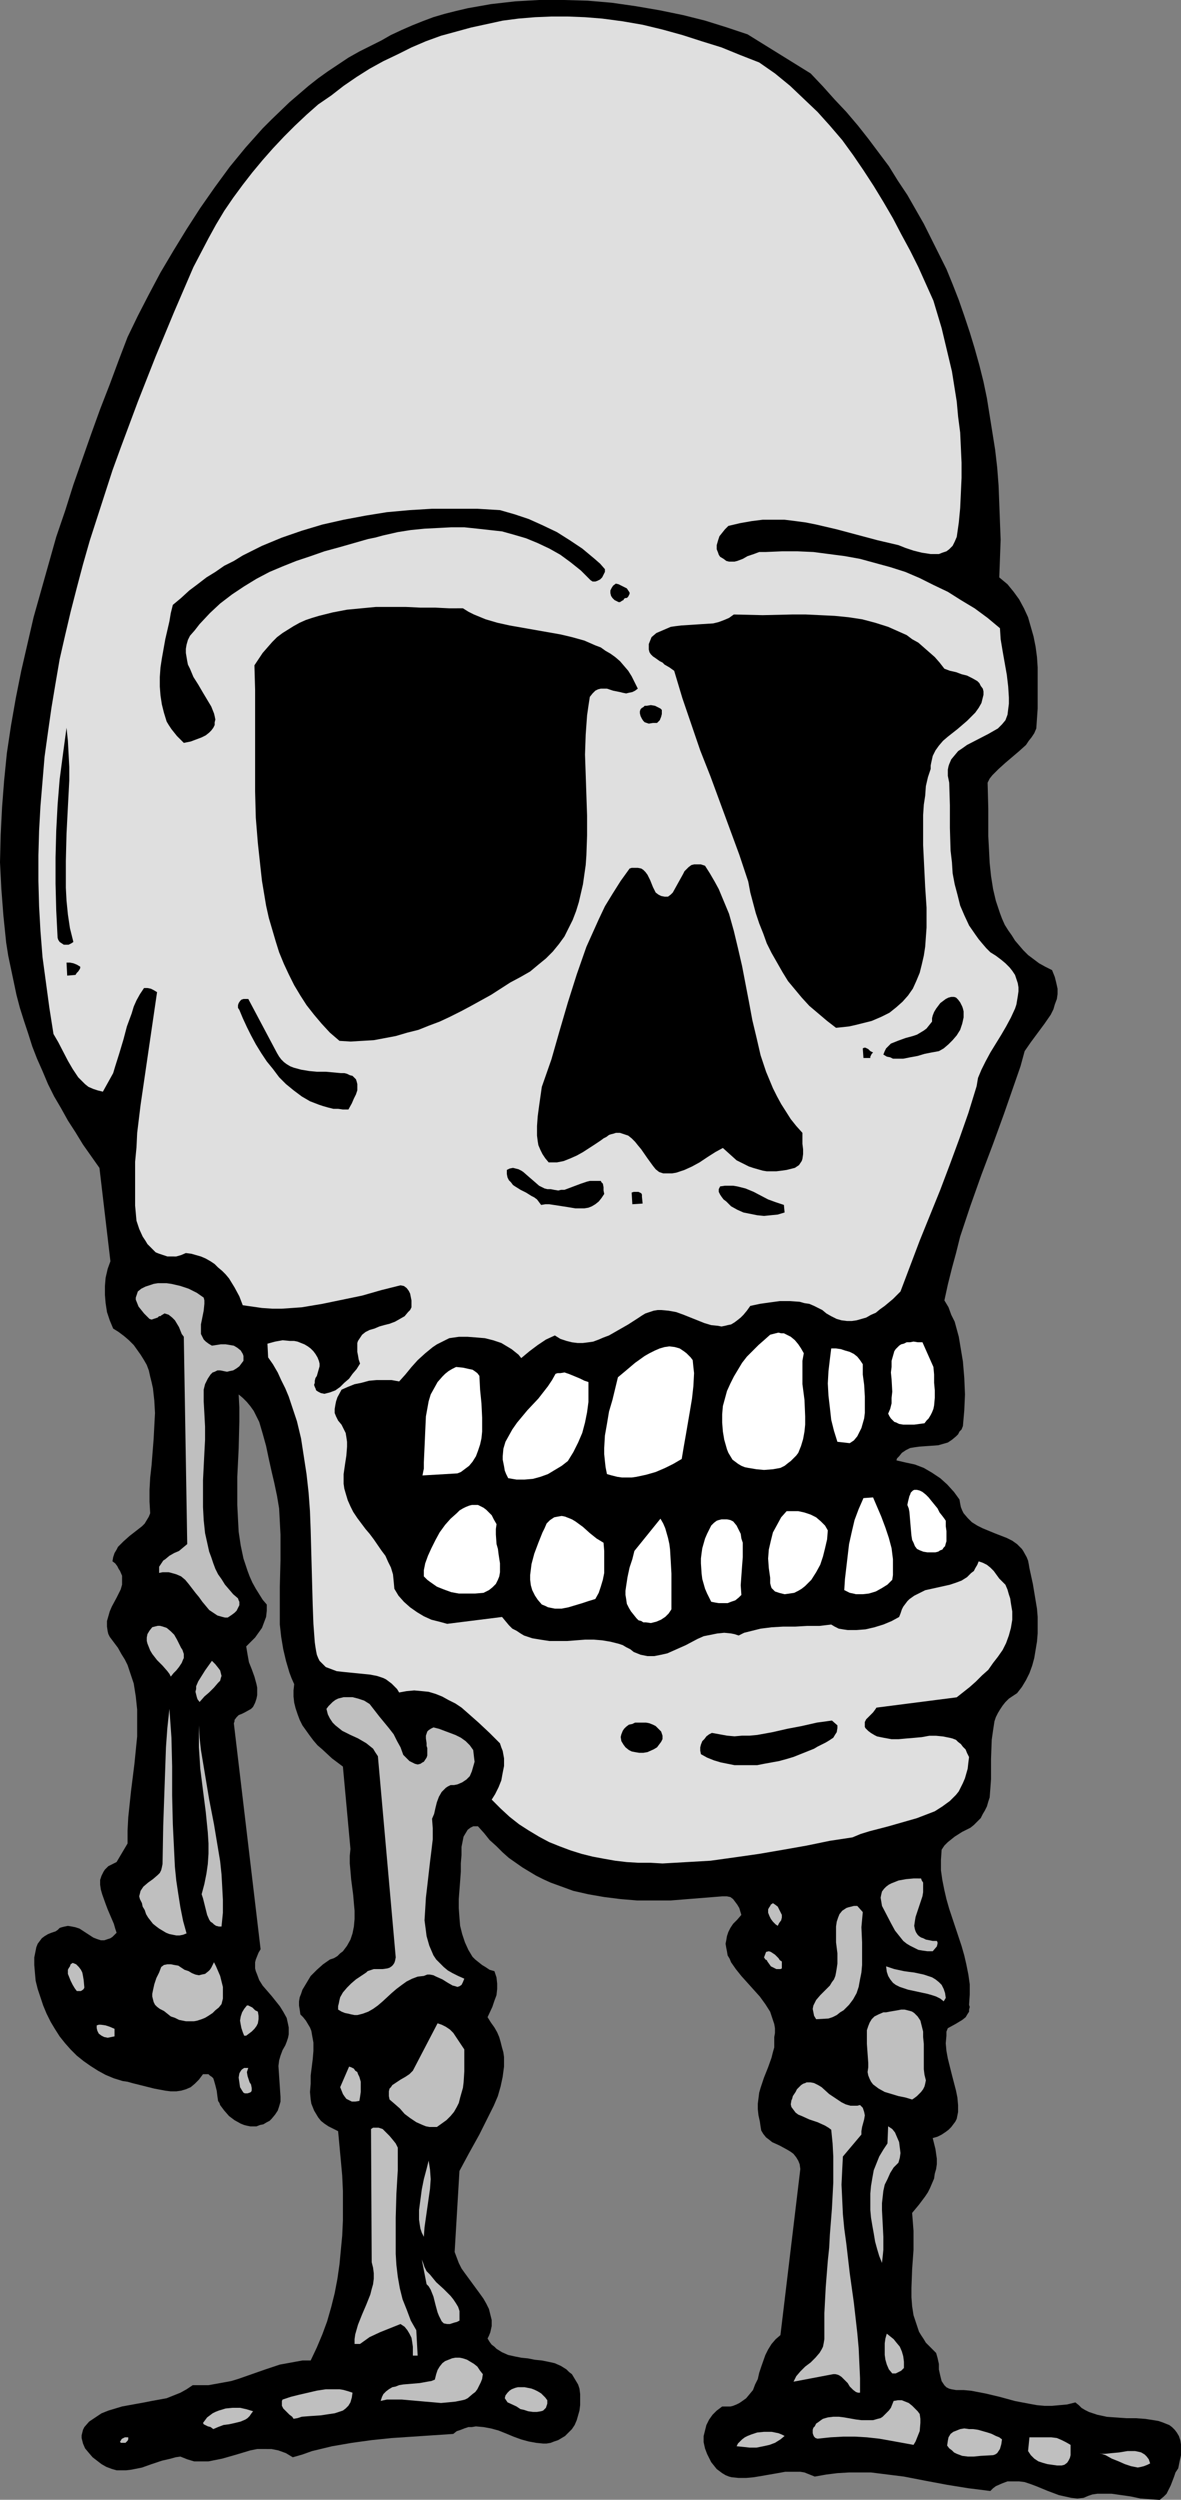 <?xml version="1.0" encoding="UTF-8" standalone="no"?>
<svg
   version="1.0"
   width="73.601mm"
   height="155.668mm"
   id="svg66"
   sodipodi:docname="Skeleton.wmf"
   xmlns:inkscape="http://www.inkscape.org/namespaces/inkscape"
   xmlns:sodipodi="http://sodipodi.sourceforge.net/DTD/sodipodi-0.dtd"
   xmlns="http://www.w3.org/2000/svg"
   xmlns:svg="http://www.w3.org/2000/svg">
  <rect width="100%" height="100%" fill="#808080" stroke="none"/>
  <sodipodi:namedview
     id="namedview66"
     pagecolor="#ffffff"
     bordercolor="#000000"
     borderopacity="0.25"
     inkscape:showpageshadow="2"
     inkscape:pageopacity="0.0"
     inkscape:pagecheckerboard="0"
     inkscape:deskcolor="#d1d1d1"
     inkscape:document-units="mm" />
  <defs
     id="defs1">
    <pattern
       id="WMFhbasepattern"
       patternUnits="userSpaceOnUse"
       width="6"
       height="6"
       x="0"
       y="0" />
  </defs>
  <path
     style="fill:#000000;fill-opacity:1;fill-rule:evenodd;stroke:none"
     d="m 190.945,17.29 2.908,3.07 2.746,3.07 2.746,2.909 2.746,3.232 2.423,3.07 2.423,3.232 2.423,3.232 2.1,3.393 2.262,3.393 1.939,3.393 1.939,3.393 1.777,3.555 1.777,3.555 1.777,3.555 1.454,3.555 1.454,3.717 1.292,3.717 1.292,3.878 1.131,3.717 1.131,4.04 0.969,3.878 0.808,3.878 0.646,4.04 0.646,4.04 0.646,4.04 0.485,4.201 0.323,4.201 0.162,4.201 0.162,4.363 0.162,4.201 -0.162,4.525 -0.162,4.363 1.939,1.616 1.454,1.778 1.292,1.778 1.131,2.101 0.969,2.101 0.646,2.262 0.646,2.262 0.485,2.424 0.323,2.424 0.162,2.424 v 4.848 4.848 l -0.323,4.686 -0.485,1.131 -0.646,0.97 -0.646,0.808 -0.646,0.97 -1.615,1.454 -3.231,2.747 -1.615,1.454 -1.454,1.454 -0.646,0.808 -0.485,0.97 0.162,6.14 v 6.464 l 0.162,3.07 0.162,3.232 0.323,3.07 0.485,3.07 0.646,2.747 0.969,2.909 0.485,1.293 0.646,1.454 0.808,1.293 0.808,1.131 0.808,1.293 0.969,1.131 0.969,1.131 1.131,1.131 1.292,0.97 1.292,0.97 1.454,0.808 1.615,0.808 0.646,1.616 0.323,1.293 0.323,1.454 v 1.293 l -0.162,1.131 -0.485,1.293 -0.323,1.131 -0.646,1.293 -1.454,2.101 -3.231,4.363 -1.454,2.101 -0.969,3.555 -1.292,3.717 -2.585,7.433 -2.585,7.11 -2.746,7.272 -2.585,7.272 -2.423,7.272 -0.969,3.878 -0.969,3.555 -0.969,3.878 -0.808,3.717 0.969,1.616 0.646,1.778 0.808,1.616 0.485,1.778 0.485,1.778 0.323,1.939 0.323,1.939 0.323,1.939 0.323,3.878 0.162,3.878 -0.162,3.717 -0.323,3.717 -0.323,0.808 -0.485,0.485 -0.323,0.646 -0.485,0.485 -0.969,0.808 -0.969,0.646 -1.131,0.323 -1.131,0.323 -2.262,0.162 -2.262,0.162 -1.131,0.162 -0.969,0.162 -0.969,0.485 -0.969,0.646 -0.646,0.808 -0.485,0.485 -0.162,0.485 2.1,0.485 2.262,0.485 2.1,0.808 1.939,1.131 1.939,1.293 1.615,1.454 1.615,1.778 1.292,1.778 0.162,0.97 0.162,0.808 0.323,0.808 0.323,0.646 0.969,1.131 0.969,0.97 1.292,0.808 1.292,0.646 2.746,1.131 2.908,1.131 1.292,0.646 1.131,0.808 1.131,1.131 0.323,0.485 0.808,1.454 0.323,0.808 0.162,0.808 0.162,0.97 0.808,3.717 0.646,3.878 0.323,1.939 0.162,1.939 v 1.939 1.939 l -0.162,1.939 -0.323,1.939 -0.323,1.939 -0.485,1.778 -0.646,1.778 -0.808,1.616 -0.969,1.616 -1.131,1.454 -0.969,0.646 -0.969,0.646 -0.808,0.808 -0.646,0.808 -0.646,0.97 -0.485,0.808 -0.485,0.97 -0.323,0.97 -0.323,2.101 -0.323,2.262 -0.162,4.525 v 4.686 l -0.162,2.262 -0.162,2.101 -0.323,0.97 -0.323,1.131 -0.485,0.97 -0.485,0.808 -0.485,0.97 -0.808,0.808 -0.808,0.808 -0.808,0.646 -1.939,0.97 -1.777,1.131 -0.808,0.646 -0.808,0.646 -0.808,0.808 -0.646,0.97 -0.162,2.424 v 2.424 l 0.323,2.262 0.485,2.424 0.485,2.101 0.646,2.262 1.454,4.363 1.454,4.363 0.646,2.262 0.485,2.101 0.485,2.424 0.323,2.262 v 2.424 l -0.162,2.424 0.162,0.485 -0.162,0.646 v 0.485 l -0.323,0.485 -0.485,0.808 -0.808,0.646 -0.808,0.485 -0.808,0.485 -1.777,0.97 -0.323,0.808 v 0.97 l -0.162,1.778 0.162,1.778 0.323,1.778 0.969,3.878 0.969,3.717 0.323,1.616 0.162,1.778 v 1.616 l -0.162,0.808 -0.162,0.808 -0.323,0.646 -0.485,0.646 -0.485,0.646 -0.646,0.646 -0.646,0.485 -0.969,0.646 -0.969,0.485 -1.131,0.323 0.323,1.293 0.323,1.293 0.162,1.131 0.162,1.131 v 1.293 l -0.162,1.131 -0.323,1.131 -0.162,1.131 -0.485,1.131 -0.485,1.131 -0.485,0.97 -0.646,0.97 -1.454,1.939 -1.615,1.939 0.162,2.101 0.162,2.101 v 2.262 2.262 l -0.323,4.525 -0.162,4.363 v 2.262 l 0.162,2.101 0.323,2.101 0.646,1.939 0.646,1.939 0.485,0.808 0.646,0.97 0.485,0.808 0.808,0.808 0.808,0.808 0.808,0.808 0.323,1.131 0.323,1.454 v 1.293 l 0.323,1.454 0.323,1.293 0.323,0.485 0.323,0.485 0.485,0.485 0.646,0.323 0.646,0.162 0.969,0.162 h 1.777 l 1.777,0.162 3.392,0.646 3.392,0.808 3.554,0.97 3.392,0.646 1.777,0.323 1.777,0.162 h 1.777 l 1.777,-0.162 1.777,-0.162 1.939,-0.485 0.808,0.646 0.646,0.646 0.808,0.485 0.969,0.485 0.969,0.323 0.969,0.323 2.262,0.485 2.262,0.162 2.262,0.162 h 2.262 l 2.262,0.162 2.1,0.323 0.969,0.162 0.969,0.323 0.808,0.323 0.808,0.323 0.646,0.485 0.646,0.646 0.485,0.646 0.485,0.808 0.323,0.97 0.162,0.97 v 1.293 1.293 l -0.323,1.454 -0.323,1.616 -0.646,0.97 -0.323,0.97 -0.808,2.101 -0.485,0.97 -0.485,0.97 -0.646,0.646 -0.969,0.808 -2.262,-0.162 -2.262,-0.162 -2.262,-0.485 -2.262,-0.323 -2.262,-0.323 h -2.262 -1.131 l -1.131,0.162 -0.969,0.323 -1.131,0.485 -1.454,0.162 -1.454,-0.162 -1.454,-0.323 -1.454,-0.323 -2.585,-0.97 -2.746,-1.131 -1.292,-0.485 -1.454,-0.485 -1.292,-0.162 h -1.292 -1.454 l -1.292,0.485 -1.454,0.646 -0.646,0.485 -0.646,0.646 -2.585,-0.323 -2.585,-0.323 -5.008,-0.808 -5.169,-0.97 -5.008,-0.97 -5.169,-0.646 -2.585,-0.323 h -2.585 -2.585 l -2.746,0.162 -2.585,0.323 -2.746,0.485 -0.808,-0.323 -0.808,-0.323 -0.808,-0.323 -0.969,-0.162 h -1.615 -1.939 l -1.777,0.323 -3.716,0.646 -1.939,0.323 -1.777,0.162 h -1.777 l -1.615,-0.162 -0.646,-0.162 -0.808,-0.323 -0.808,-0.485 -0.646,-0.485 -0.646,-0.485 -0.646,-0.808 -0.646,-0.808 -0.485,-0.97 -0.485,-0.97 -0.485,-1.293 -0.323,-1.454 v -1.454 l 0.323,-1.293 0.323,-1.293 0.646,-1.293 0.808,-1.131 0.969,-0.97 1.292,-0.97 h 0.969 0.969 l 0.646,-0.162 0.808,-0.323 0.646,-0.323 0.485,-0.323 1.131,-0.808 0.808,-0.97 0.808,-0.97 0.485,-1.293 0.646,-1.293 0.323,-1.454 0.485,-1.454 0.969,-2.747 0.646,-1.293 0.808,-1.293 0.969,-1.131 1.131,-0.97 4.685,-39.105 -0.162,-1.131 -0.323,-0.808 -0.485,-0.808 -0.646,-0.808 -0.646,-0.485 -0.808,-0.485 -1.777,-0.97 -1.777,-0.808 -0.808,-0.646 -0.646,-0.485 -0.646,-0.808 -0.485,-0.808 -0.162,-0.97 -0.162,-1.131 -0.323,-1.454 -0.162,-1.454 v -1.293 l 0.162,-1.293 0.162,-1.293 0.323,-1.131 0.808,-2.424 0.969,-2.424 0.808,-2.262 0.323,-1.293 0.323,-1.131 v -1.131 -1.293 l 0.162,-0.97 v -1.131 l -0.162,-0.97 -0.323,-0.97 -0.323,-0.97 -0.323,-0.97 -1.131,-1.778 -1.292,-1.778 -2.908,-3.232 -1.454,-1.616 -1.292,-1.616 -1.131,-1.616 -0.323,-0.808 -0.485,-0.808 -0.162,-0.97 -0.162,-0.808 -0.162,-0.97 0.162,-0.808 0.162,-0.97 0.323,-0.97 0.485,-0.97 0.646,-0.97 0.969,-0.97 0.969,-1.131 -0.485,-1.616 -0.485,-0.808 -0.485,-0.646 -0.485,-0.646 -0.646,-0.485 -0.808,-0.162 h -1.131 l -4.039,0.323 -4.039,0.323 -4.039,0.323 h -4.039 -3.877 l -3.877,-0.323 -3.877,-0.485 -3.716,-0.646 -3.554,-0.808 -1.777,-0.646 -1.777,-0.646 -1.777,-0.646 -1.777,-0.808 -1.615,-0.808 -1.615,-0.97 -1.615,-0.97 -1.615,-1.131 -1.615,-1.131 -1.454,-1.293 -1.454,-1.454 -1.615,-1.454 -1.292,-1.616 -1.454,-1.616 h -0.485 -0.646 l -0.323,0.162 -0.323,0.162 -0.646,0.485 -0.485,0.808 -0.485,0.808 -0.162,0.808 -0.162,0.808 -0.162,0.808 v 1.939 l -0.162,1.939 v 1.939 l -0.162,2.262 -0.323,4.201 v 2.101 l 0.162,2.262 0.162,1.939 0.485,1.939 0.646,1.939 0.808,1.778 0.969,1.616 0.646,0.646 0.808,0.646 0.808,0.646 0.808,0.485 0.969,0.646 1.131,0.323 0.485,1.454 0.162,1.454 v 1.293 l -0.162,1.454 -0.485,1.293 -0.485,1.454 -1.131,2.424 0.808,1.293 0.808,1.131 0.646,1.131 0.485,1.131 0.323,1.131 0.323,1.293 0.323,1.131 0.162,1.131 v 2.262 l -0.323,2.424 -0.485,2.262 -0.646,2.262 -0.969,2.262 -1.131,2.262 -2.262,4.525 -2.423,4.363 -1.131,2.101 -1.131,2.101 -1.131,19.068 0.485,1.293 0.485,1.293 0.646,1.293 0.808,1.131 1.777,2.424 1.777,2.424 0.808,1.131 0.646,1.131 0.646,1.293 0.323,1.293 0.323,1.293 v 1.454 l -0.323,1.454 -0.323,0.808 -0.323,0.646 0.485,0.808 0.485,0.646 0.646,0.485 0.485,0.485 1.292,0.808 1.454,0.646 1.454,0.323 1.615,0.323 1.615,0.162 1.615,0.323 1.615,0.162 1.615,0.323 1.454,0.323 1.454,0.646 1.292,0.808 0.646,0.646 0.646,0.485 0.485,0.808 0.485,0.808 0.485,0.808 0.323,0.97 0.162,1.293 v 1.293 1.293 l -0.162,1.293 -0.323,1.131 -0.323,1.131 -0.485,1.131 -0.646,0.97 -0.808,0.808 -0.808,0.808 -0.808,0.485 -0.808,0.485 -0.969,0.323 -0.808,0.323 -0.969,0.162 h -0.808 l -1.615,-0.162 -1.777,-0.323 -1.777,-0.485 -1.777,-0.646 -1.939,-0.808 -1.615,-0.646 -1.777,-0.485 -1.777,-0.323 -1.777,-0.162 -0.969,0.162 h -0.808 l -0.969,0.323 -0.808,0.323 -0.969,0.323 -0.808,0.646 -4.846,0.323 -4.846,0.323 -4.846,0.323 -4.685,0.485 -4.685,0.646 -4.685,0.808 -4.685,1.131 -2.262,0.808 -2.262,0.646 -0.808,-0.485 -0.808,-0.485 -1.777,-0.646 -1.615,-0.323 H 62.356 60.579 l -1.615,0.323 -3.231,0.97 -3.392,0.97 -1.615,0.323 -1.615,0.323 h -1.777 -1.615 l -1.615,-0.485 -0.808,-0.323 -0.808,-0.323 -1.131,0.162 -1.131,0.323 -2.1,0.485 -2.423,0.808 -2.262,0.808 -2.423,0.485 -1.292,0.162 h -1.131 -1.131 l -1.131,-0.323 -1.292,-0.485 -1.131,-0.646 -2.1,-1.616 -0.969,-1.131 -0.808,-0.97 -0.485,-1.131 -0.162,-0.646 -0.162,-0.646 v -0.646 l 0.162,-0.646 0.162,-0.646 0.323,-0.646 1.131,-1.293 1.454,-0.97 1.454,-0.97 1.615,-0.646 1.615,-0.485 1.615,-0.485 3.554,-0.646 1.777,-0.323 1.615,-0.323 1.777,-0.323 1.777,-0.323 1.615,-0.646 1.615,-0.646 1.454,-0.808 1.454,-0.97 h 1.939 1.777 l 1.777,-0.323 1.777,-0.323 1.777,-0.323 1.615,-0.485 6.462,-2.262 3.392,-1.131 1.777,-0.323 1.777,-0.323 1.777,-0.323 h 1.939 l 1.454,-3.07 1.292,-3.07 1.131,-3.07 0.969,-3.393 0.808,-3.232 0.646,-3.393 0.485,-3.393 0.323,-3.393 0.323,-3.393 0.162,-3.555 v -3.393 -3.555 l -0.162,-3.555 -0.323,-3.555 -0.646,-6.948 -1.292,-0.646 -0.969,-0.485 -0.969,-0.646 -0.808,-0.646 -0.646,-0.808 -0.485,-0.808 -0.485,-0.808 -0.323,-0.808 -0.323,-0.808 -0.162,-0.97 -0.162,-1.778 0.162,-1.939 v -1.939 l 0.485,-3.878 0.162,-1.939 v -1.939 l -0.323,-1.778 -0.162,-0.97 -0.323,-0.808 -0.485,-0.808 -0.485,-0.808 -0.646,-0.808 -0.646,-0.646 -0.162,-1.131 -0.162,-0.97 v -0.97 l 0.162,-0.97 0.323,-0.808 0.323,-0.97 0.485,-0.808 0.485,-0.808 0.969,-1.616 1.454,-1.454 1.454,-1.293 1.615,-1.131 0.969,-0.323 0.808,-0.485 0.646,-0.646 0.646,-0.485 0.485,-0.646 0.485,-0.646 0.808,-1.454 0.485,-1.454 0.323,-1.616 0.162,-1.778 v -1.939 l -0.162,-1.778 -0.162,-1.939 -0.485,-3.717 -0.162,-1.939 -0.162,-1.778 v -1.778 l 0.162,-1.616 -1.777,-19.391 -2.585,-1.939 -2.262,-2.101 -1.131,-0.97 -0.969,-1.131 -0.969,-1.293 -0.808,-1.131 -0.808,-1.131 -0.646,-1.293 -0.485,-1.293 -0.485,-1.454 -0.323,-1.293 -0.162,-1.454 v -1.454 l 0.162,-1.454 -0.646,-1.454 -0.485,-1.293 -0.808,-2.747 -0.646,-2.747 -0.485,-2.909 -0.323,-2.909 v -2.909 -5.979 l 0.162,-6.14 v -6.14 l -0.162,-3.07 -0.162,-3.07 -0.485,-2.909 -0.646,-3.07 -0.646,-2.747 -0.646,-2.909 -0.646,-3.07 -0.808,-2.909 -0.808,-2.747 -0.646,-1.293 -0.646,-1.293 -0.808,-1.131 -0.808,-0.97 -0.969,-0.97 -0.969,-0.808 0.162,3.07 v 3.232 l -0.162,6.464 -0.323,6.625 v 3.232 3.393 l 0.162,3.232 0.162,3.07 0.485,3.232 0.646,3.07 0.969,2.909 0.485,1.293 0.646,1.454 0.808,1.454 0.808,1.293 0.808,1.293 0.969,1.131 v 1.454 l -0.162,1.454 -0.485,1.293 -0.485,1.293 -0.808,1.131 -0.808,1.131 -0.969,0.97 -1.131,1.131 0.162,0.97 0.162,0.97 0.323,1.778 0.646,1.616 0.646,1.778 0.485,1.778 0.162,0.808 v 0.97 0.808 l -0.162,0.808 -0.323,0.97 -0.485,0.97 -0.485,0.485 -1.454,0.808 -0.646,0.323 -0.808,0.323 -0.485,0.485 -0.485,0.646 v 0.323 l -0.162,0.485 6.3,53.163 -0.485,0.808 -0.323,0.808 -0.323,0.808 -0.162,0.646 v 0.808 0.646 l 0.162,0.646 0.323,0.808 0.485,1.293 0.808,1.293 2.1,2.424 1.939,2.424 0.808,1.293 0.808,1.454 0.323,1.454 0.162,0.808 v 0.646 0.97 l -0.162,0.808 -0.323,0.97 -0.323,0.808 -0.646,1.131 -0.485,1.293 -0.323,1.131 -0.162,1.293 0.162,2.424 0.162,2.424 0.162,2.424 v 1.131 l -0.323,1.131 -0.323,0.97 -0.646,0.97 -0.808,0.97 -0.485,0.485 -0.646,0.323 -0.808,0.485 -0.808,0.162 -0.808,0.323 h -0.646 -0.808 l -0.808,-0.162 -0.646,-0.162 -0.808,-0.323 -1.454,-0.808 -1.292,-0.97 -1.131,-1.293 -0.969,-1.293 -0.162,-0.485 -0.323,-0.485 -0.162,-1.131 -0.162,-1.293 -0.323,-1.293 -0.323,-1.131 -0.162,-0.485 -0.323,-0.323 -0.485,-0.323 -0.323,-0.323 h -0.646 -0.646 l -0.485,0.646 -0.485,0.646 -0.969,0.97 -0.969,0.808 -1.131,0.485 -1.131,0.323 -1.131,0.162 h -1.292 l -1.292,-0.162 -2.585,-0.485 -2.585,-0.646 -2.585,-0.646 -1.131,-0.323 -1.131,-0.162 -2.1,-0.646 -1.939,-0.808 -1.777,-0.97 -1.777,-1.131 -1.615,-1.131 -1.615,-1.293 -1.454,-1.454 -1.292,-1.454 -1.292,-1.616 -1.131,-1.778 -0.969,-1.616 -0.969,-1.939 -0.808,-1.939 -0.646,-1.939 -0.646,-1.939 -0.485,-1.939 -0.162,-1.778 -0.162,-1.939 v -1.778 l 0.323,-1.616 0.162,-0.808 0.323,-0.808 0.485,-0.646 0.485,-0.646 0.646,-0.485 0.808,-0.485 0.808,-0.323 0.969,-0.323 0.485,-0.323 0.485,-0.485 0.485,-0.162 0.646,-0.162 0.808,-0.162 0.969,0.162 0.808,0.162 0.969,0.323 3.231,2.101 0.808,0.323 0.969,0.323 h 0.808 l 0.969,-0.323 0.485,-0.162 0.485,-0.323 0.485,-0.485 0.485,-0.485 -0.323,-0.97 -0.323,-1.131 -0.969,-2.262 -0.485,-1.131 -0.485,-1.293 -0.808,-2.262 -0.323,-1.131 -0.162,-1.131 v -1.131 l 0.323,-0.97 0.485,-0.97 0.323,-0.485 0.323,-0.323 0.485,-0.485 0.646,-0.323 0.646,-0.323 0.646,-0.323 2.585,-4.363 v -3.07 l 0.162,-3.07 0.323,-3.07 0.323,-3.07 0.808,-6.464 0.323,-3.232 0.323,-3.232 v -3.232 -3.07 l -0.323,-3.07 -0.485,-3.07 -0.485,-1.454 -0.485,-1.454 -0.485,-1.454 -0.646,-1.293 -0.808,-1.293 -0.808,-1.454 -0.969,-1.293 -0.969,-1.293 -0.323,-0.646 -0.162,-0.646 -0.162,-1.131 v -1.293 l 0.323,-1.131 0.323,-1.131 0.485,-1.131 1.131,-2.101 0.485,-0.97 0.485,-0.97 0.323,-1.131 v -0.97 -1.131 l -0.485,-1.131 -0.323,-0.485 -0.323,-0.646 -0.485,-0.646 -0.646,-0.485 0.162,-0.97 0.323,-0.97 0.485,-0.808 0.323,-0.646 0.646,-0.646 0.646,-0.646 1.454,-1.293 1.454,-1.131 1.454,-1.131 0.646,-0.646 0.485,-0.808 0.485,-0.808 0.323,-0.808 -0.162,-2.747 v -2.747 l 0.162,-2.909 0.323,-2.909 0.485,-6.14 0.162,-3.07 0.162,-3.07 -0.162,-2.909 -0.323,-2.909 -0.323,-1.454 -0.323,-1.293 -0.323,-1.454 -0.485,-1.293 -0.646,-1.131 -0.808,-1.293 -0.808,-1.131 -0.808,-1.131 -1.131,-1.131 -1.131,-0.97 -1.292,-0.97 -1.292,-0.808 -0.808,-1.939 -0.646,-1.939 -0.323,-2.101 -0.162,-1.939 v -2.101 l 0.162,-1.939 0.485,-2.101 0.646,-1.778 -2.585,-21.976 -1.939,-2.747 -1.939,-2.747 -1.777,-2.909 -1.777,-2.747 -1.615,-2.909 -1.615,-2.747 -1.454,-2.909 -1.292,-3.07 L 8.723,249.173 7.593,246.265 6.623,243.195 5.654,240.286 4.685,237.216 3.877,234.146 3.231,231.075 2.585,228.005 1.939,224.935 1.454,221.865 0.808,215.563 0.323,209.261 0,202.958 l 0.162,-6.464 0.323,-6.464 0.485,-6.302 0.646,-6.464 0.969,-6.464 1.131,-6.464 1.292,-6.464 1.454,-6.302 1.454,-6.302 1.777,-6.302 1.777,-6.302 1.777,-6.302 2.1,-6.14 1.939,-6.14 2.1,-5.979 2.1,-5.979 2.1,-5.817 2.262,-5.817 2.1,-5.656 2.1,-5.494 2.423,-5.009 2.585,-5.009 2.746,-5.171 3.069,-5.171 3.069,-5.009 3.231,-5.009 3.392,-4.848 3.554,-4.848 3.716,-4.525 4.039,-4.525 2.1,-2.101 4.2,-4.04 2.262,-1.939 2.262,-1.939 2.262,-1.778 2.262,-1.616 2.423,-1.616 2.423,-1.616 2.585,-1.454 2.585,-1.293 2.585,-1.293 2.262,-1.293 2.423,-1.131 2.585,-1.131 2.423,-0.97 2.585,-0.97 2.746,-0.808 2.585,-0.646 2.746,-0.646 2.746,-0.485 2.746,-0.485 L 121.319,0.323 126.973,0 h 5.816 l 5.654,0.162 5.654,0.485 5.654,0.808 5.654,0.97 5.492,1.131 5.169,1.293 5.169,1.616 4.846,1.616 z"
     id="path1" />
  <path
     style="fill:#dfdfdf;fill-opacity:1;fill-rule:evenodd;stroke:none"
     d="m 178.829,14.705 3.716,2.585 3.554,2.909 3.231,3.07 3.231,3.07 2.908,3.232 2.908,3.393 2.585,3.555 2.423,3.555 2.423,3.717 2.262,3.717 2.262,3.878 1.939,3.717 2.1,3.878 1.939,3.878 3.554,7.918 0.969,3.232 0.969,3.232 0.808,3.393 0.808,3.393 0.808,3.393 1.131,7.11 0.323,3.555 0.485,3.717 0.162,3.555 0.162,3.555 v 3.555 l -0.162,3.555 -0.162,3.555 -0.323,3.393 -0.485,3.393 -0.485,1.131 -0.485,0.97 -0.808,0.808 -0.646,0.485 -0.969,0.323 -0.808,0.323 h -0.969 -0.969 l -2.1,-0.323 -1.939,-0.485 -1.939,-0.646 -0.808,-0.323 -0.808,-0.323 -4.846,-1.131 -4.846,-1.293 -4.846,-1.293 -4.846,-1.131 -2.423,-0.485 -2.423,-0.323 -2.585,-0.323 h -2.585 -2.585 l -2.585,0.323 -2.746,0.485 -2.746,0.646 -0.808,0.808 -0.646,0.808 -0.646,0.808 -0.323,0.97 -0.323,1.131 v 0.97 l 0.323,0.808 0.162,0.485 0.323,0.485 0.808,0.485 0.646,0.485 0.646,0.162 h 0.646 0.646 l 0.646,-0.162 1.292,-0.485 1.131,-0.646 1.454,-0.485 1.292,-0.485 h 0.808 0.646 l 3.877,-0.162 h 3.716 l 3.716,0.162 3.716,0.485 3.716,0.485 3.554,0.646 3.554,0.97 3.554,0.97 3.554,1.131 3.392,1.454 3.231,1.616 3.392,1.616 3.069,1.939 3.231,1.939 3.069,2.262 2.908,2.424 0.162,2.585 0.485,2.909 0.485,2.747 0.485,2.747 0.323,2.747 0.162,2.585 v 1.454 l -0.162,1.293 -0.162,1.293 -0.485,1.293 -0.808,0.97 -0.969,0.97 -1.131,0.646 -1.131,0.646 -5.008,2.585 -1.131,0.808 -0.969,0.646 -0.808,0.97 -0.808,0.97 -0.485,1.131 -0.162,0.485 -0.162,0.808 v 1.454 l 0.162,0.808 0.162,0.808 0.162,5.333 v 5.333 l 0.162,5.333 0.323,2.747 0.162,2.585 0.485,2.585 0.646,2.424 0.646,2.585 0.969,2.262 1.131,2.424 1.454,2.101 0.808,1.131 0.808,0.97 0.969,1.131 0.969,0.97 1.292,0.808 1.292,0.97 0.969,0.808 0.969,0.97 0.646,0.808 0.646,0.97 0.323,0.97 0.323,0.97 0.162,0.97 v 0.97 l -0.162,1.131 -0.162,0.97 -0.162,0.97 -0.323,0.97 -0.969,2.101 -1.131,2.101 -1.131,1.939 -2.585,4.201 -1.131,2.101 -0.969,1.939 -0.808,1.939 -0.162,0.97 -0.162,0.97 -1.939,6.302 -2.1,5.979 -2.262,6.14 -2.262,5.979 -2.423,5.979 -2.423,5.979 -2.262,5.979 -2.262,5.979 -1.777,1.778 -1.939,1.616 -1.131,0.808 -0.969,0.808 -1.131,0.485 -1.131,0.646 -1.131,0.323 -1.131,0.323 -1.131,0.162 h -1.131 l -1.292,-0.162 -1.131,-0.323 -1.292,-0.646 -1.131,-0.646 -0.969,-0.808 -0.969,-0.485 -0.969,-0.485 -1.131,-0.485 -1.131,-0.162 -1.131,-0.323 -2.262,-0.162 h -2.423 l -2.423,0.323 -2.262,0.323 -2.262,0.485 -0.808,1.131 -0.808,0.97 -0.646,0.646 -0.808,0.646 -0.646,0.485 -0.808,0.485 -0.808,0.162 -0.646,0.162 -0.808,0.162 -0.808,-0.162 -1.615,-0.162 -1.615,-0.485 -1.615,-0.646 -1.615,-0.646 -1.615,-0.646 -1.777,-0.646 -1.777,-0.323 -1.777,-0.162 h -0.808 l -0.969,0.162 -0.969,0.323 -0.969,0.323 -0.808,0.485 -0.969,0.646 -2.262,1.454 -2.262,1.293 -2.262,1.293 -1.292,0.485 -1.131,0.485 -1.292,0.485 -1.131,0.162 -1.292,0.162 h -1.292 l -1.292,-0.162 -1.292,-0.323 -1.454,-0.485 -1.292,-0.808 -2.1,0.97 -1.939,1.293 -1.939,1.454 -1.939,1.616 -0.646,-0.808 -0.808,-0.646 -0.808,-0.646 -0.808,-0.485 -1.615,-0.97 -1.939,-0.646 -1.939,-0.485 -1.939,-0.162 -2.1,-0.162 h -2.1 l -1.131,0.162 -1.131,0.162 -0.969,0.485 -0.969,0.485 -0.969,0.485 -0.969,0.646 -1.777,1.454 -1.777,1.616 -1.454,1.616 -1.454,1.778 -1.454,1.616 -1.777,-0.323 h -1.777 -1.777 l -1.777,0.162 -1.777,0.485 -1.615,0.323 -1.615,0.646 -1.454,0.646 -0.969,1.778 -0.323,0.97 -0.162,0.808 -0.162,0.97 v 0.97 l 0.323,0.808 0.485,0.97 0.808,0.97 0.485,0.97 0.485,0.97 0.162,0.97 0.162,1.131 v 1.131 l -0.162,2.101 -0.323,2.101 -0.323,2.262 v 2.262 l 0.162,1.131 0.323,1.131 0.485,1.616 0.646,1.454 0.646,1.293 0.969,1.454 1.939,2.585 0.969,1.131 0.969,1.293 1.777,2.585 0.969,1.293 0.646,1.454 0.646,1.293 0.485,1.616 0.162,1.616 0.162,1.778 0.969,1.616 1.292,1.454 1.454,1.293 1.615,1.131 1.615,0.97 1.777,0.808 1.939,0.485 1.777,0.485 12.923,-1.616 0.808,0.97 0.808,0.97 0.808,0.808 0.969,0.485 0.969,0.646 0.808,0.485 0.969,0.323 0.969,0.323 1.939,0.323 2.1,0.323 h 2.1 2.1 l 4.2,-0.323 h 2.1 l 1.939,0.162 1.939,0.323 1.939,0.485 0.969,0.323 0.808,0.485 0.969,0.485 0.808,0.646 0.808,0.323 0.808,0.323 1.615,0.323 h 1.615 l 1.615,-0.323 1.454,-0.323 1.454,-0.646 2.908,-1.293 2.746,-1.454 1.454,-0.646 1.615,-0.323 1.615,-0.323 1.615,-0.162 1.615,0.162 0.808,0.162 0.969,0.323 1.292,-0.646 1.292,-0.323 1.292,-0.323 1.292,-0.323 2.585,-0.323 2.746,-0.162 h 2.908 l 2.746,-0.162 h 2.908 l 2.746,-0.323 0.808,0.485 0.969,0.485 0.969,0.162 1.131,0.162 h 0.969 1.131 l 2.1,-0.162 2.1,-0.485 2.1,-0.646 1.939,-0.808 1.777,-0.97 0.323,-0.808 0.323,-0.97 0.323,-0.646 0.485,-0.646 0.485,-0.646 0.485,-0.485 1.131,-0.808 1.292,-0.646 1.292,-0.646 2.908,-0.646 2.908,-0.646 1.454,-0.485 1.292,-0.485 1.292,-0.808 0.969,-0.97 0.646,-0.485 0.323,-0.646 0.485,-0.808 0.323,-0.808 0.969,0.323 0.969,0.485 0.808,0.646 0.808,0.808 1.292,1.778 0.808,0.808 0.646,0.646 0.485,1.131 0.323,1.131 0.323,0.97 0.162,1.131 0.323,1.939 v 1.939 l -0.323,1.939 -0.485,1.778 -0.646,1.778 -0.808,1.616 -1.131,1.616 -1.131,1.454 -1.131,1.616 -1.454,1.293 -1.454,1.454 -1.454,1.293 -3.069,2.424 -18.901,2.424 -0.323,0.485 -0.485,0.646 -1.131,1.131 -0.485,0.485 -0.323,0.646 v 0.646 0.485 l 0.162,0.323 0.646,0.646 0.646,0.485 0.808,0.485 0.646,0.323 0.808,0.162 0.808,0.162 1.777,0.323 h 1.615 l 1.777,-0.162 1.939,-0.162 1.777,-0.162 1.777,-0.323 h 1.615 l 1.615,0.162 1.615,0.323 0.646,0.162 0.808,0.323 0.485,0.485 0.646,0.485 0.485,0.646 0.646,0.646 0.323,0.808 0.485,0.97 -0.162,1.293 -0.162,1.454 -0.323,1.131 -0.323,1.131 -0.485,1.131 -0.485,0.97 -0.485,0.97 -0.646,0.808 -0.646,0.646 -0.808,0.808 -1.777,1.293 -1.777,1.131 -2.1,0.808 -2.1,0.808 -2.262,0.646 -4.523,1.293 -4.362,1.131 -2.1,0.646 -1.939,0.808 -5.331,0.808 -5.492,1.131 -5.492,0.97 -5.654,0.97 -5.654,0.808 -5.816,0.808 -5.654,0.323 -5.654,0.323 -2.746,-0.162 h -2.908 l -2.746,-0.162 -2.746,-0.323 -2.746,-0.485 -2.585,-0.485 -2.585,-0.646 -2.585,-0.808 -2.585,-0.97 -2.423,-0.97 -2.423,-1.293 -2.423,-1.454 -2.262,-1.454 -2.262,-1.778 -2.1,-1.939 -2.1,-2.101 0.808,-1.293 0.808,-1.616 0.646,-1.616 0.323,-1.778 0.323,-1.616 v -1.778 l -0.323,-1.778 -0.323,-0.808 -0.323,-0.97 -2.423,-2.424 -2.585,-2.424 -2.746,-2.424 -1.292,-1.131 -1.454,-0.97 -1.615,-0.808 -1.454,-0.808 -1.615,-0.646 -1.615,-0.485 -1.615,-0.162 -1.777,-0.162 -1.777,0.162 -1.777,0.323 -0.485,-0.808 -1.292,-1.293 -0.646,-0.485 -0.646,-0.485 -0.646,-0.323 -1.454,-0.485 -1.615,-0.323 -1.615,-0.162 -1.615,-0.162 -1.615,-0.162 -1.615,-0.162 -1.454,-0.162 -1.292,-0.485 -1.292,-0.485 -0.485,-0.485 -0.485,-0.485 -0.485,-0.485 -0.323,-0.646 -0.323,-0.808 -0.162,-0.808 -0.162,-0.97 -0.162,-1.131 -0.323,-4.363 -0.162,-4.363 -0.485,-17.775 -0.162,-4.363 -0.323,-4.363 -0.485,-4.363 -0.646,-4.201 -0.646,-4.201 -0.969,-4.04 -1.292,-3.878 -0.646,-1.939 -0.808,-1.939 -0.969,-1.939 -0.808,-1.778 -1.131,-1.939 -1.131,-1.616 -0.162,-3.232 1.777,-0.485 1.777,-0.323 1.777,0.162 h 0.969 l 0.808,0.162 0.808,0.323 0.808,0.323 0.808,0.485 0.646,0.485 0.646,0.646 0.485,0.646 0.485,0.808 0.323,0.808 0.162,0.646 v 0.646 l -0.323,1.131 -0.323,1.131 -0.323,0.485 -0.162,0.646 v 0.485 l -0.162,0.485 0.162,0.485 0.162,0.323 0.162,0.485 0.485,0.323 0.646,0.323 0.808,0.162 1.292,-0.323 1.292,-0.485 1.131,-0.808 0.969,-0.97 1.131,-0.97 0.808,-1.131 0.969,-1.131 0.808,-1.293 -0.323,-0.97 -0.162,-0.97 -0.162,-0.808 v -1.454 -0.646 l 0.162,-0.485 0.323,-0.485 0.646,-0.97 0.808,-0.646 0.969,-0.485 1.131,-0.323 1.131,-0.485 1.131,-0.323 1.292,-0.323 1.292,-0.485 1.131,-0.646 1.131,-0.646 0.808,-0.97 0.485,-0.485 0.323,-0.646 v -1.616 l -0.162,-0.808 -0.162,-0.808 -0.323,-0.646 -0.485,-0.646 -0.646,-0.485 -0.808,-0.162 -4.523,1.131 -4.523,1.293 -4.685,0.97 -4.685,0.97 -4.846,0.808 -2.262,0.162 -2.423,0.162 h -2.262 l -2.423,-0.162 -2.262,-0.323 -2.262,-0.323 -0.808,-2.101 -1.131,-2.101 -1.292,-2.101 -0.808,-0.97 -0.808,-0.808 -0.969,-0.808 -0.808,-0.808 -0.969,-0.646 -1.131,-0.646 -1.131,-0.485 -1.131,-0.323 -1.131,-0.323 -1.292,-0.162 -1.131,0.485 -1.131,0.323 H 40.386 39.417 l -0.969,-0.323 -0.969,-0.323 -0.808,-0.323 -0.646,-0.646 -1.292,-1.293 -0.485,-0.808 -0.646,-0.97 -0.808,-1.778 -0.646,-1.939 -0.323,-3.555 v -3.393 -3.555 -3.393 l 0.323,-3.393 0.162,-3.393 0.808,-6.625 0.969,-6.625 0.969,-6.625 0.969,-6.625 0.969,-6.625 -0.808,-0.485 -0.646,-0.323 -0.808,-0.162 h -0.808 l -0.969,1.454 -0.808,1.454 -0.646,1.454 -0.485,1.616 -1.131,3.07 -0.808,3.07 -0.969,3.232 -0.969,3.07 -0.485,1.616 -0.808,1.454 -0.808,1.454 -0.808,1.454 -1.292,-0.323 -0.969,-0.323 -1.131,-0.485 -0.808,-0.646 -0.808,-0.808 -0.808,-0.808 -0.646,-0.97 -0.646,-0.97 -1.131,-1.939 -2.262,-4.363 -1.131,-1.939 -0.969,-6.14 -0.808,-5.979 -0.808,-5.979 -0.485,-6.14 -0.323,-5.817 -0.162,-5.979 v -5.979 l 0.162,-5.817 0.323,-5.817 0.485,-5.817 0.485,-5.817 0.808,-5.817 0.808,-5.656 0.969,-5.817 0.969,-5.656 1.292,-5.656 1.292,-5.494 1.454,-5.656 1.454,-5.494 1.615,-5.656 1.777,-5.494 1.777,-5.494 1.777,-5.494 1.939,-5.333 4.039,-10.827 4.2,-10.665 4.362,-10.503 4.523,-10.503 1.777,-3.393 1.777,-3.393 1.777,-3.232 1.939,-3.232 2.1,-3.07 2.262,-3.07 2.262,-2.909 2.423,-2.909 2.423,-2.747 2.585,-2.747 2.585,-2.585 2.746,-2.585 2.746,-2.424 3.069,-2.101 2.908,-2.262 3.069,-2.101 3.069,-1.939 3.231,-1.778 3.392,-1.616 3.231,-1.616 3.392,-1.454 3.554,-1.293 3.554,-0.97 3.554,-0.97 3.716,-0.808 3.716,-0.808 3.716,-0.485 3.877,-0.323 3.877,-0.162 h 3.877 l 4.039,0.162 4.039,0.323 4.846,0.646 4.685,0.808 4.685,1.131 4.685,1.293 4.523,1.454 4.685,1.454 4.362,1.778 z"
     id="path2" />
  <path
     style="fill:#000000;fill-opacity:1;fill-rule:evenodd;stroke:none"
     d="m 142.482,133.959 v 0.646 l -0.323,0.646 -0.323,0.646 -0.485,0.485 -0.646,0.323 -0.485,0.162 h -0.646 l -0.485,-0.323 -2.262,-2.262 -2.423,-1.939 -2.423,-1.778 -2.585,-1.454 -2.746,-1.293 -2.746,-1.131 -2.746,-0.808 -2.908,-0.808 -2.908,-0.323 -2.908,-0.323 -3.069,-0.323 h -3.069 l -3.069,0.162 -3.231,0.162 -3.231,0.323 -3.069,0.485 -3.554,0.808 -1.777,0.485 -1.615,0.323 -6.785,1.939 -3.554,0.97 -3.231,1.131 -3.392,1.131 -3.231,1.293 -3.069,1.293 -3.069,1.616 -2.908,1.778 -2.908,1.939 -2.746,2.101 -2.423,2.262 -2.423,2.585 -1.131,1.454 -1.131,1.293 -0.485,0.97 -0.323,1.131 -0.162,0.97 v 0.97 l 0.162,0.97 0.162,0.97 0.162,0.808 0.485,0.97 0.808,1.939 1.131,1.778 1.131,1.939 0.969,1.616 0.969,1.616 0.323,0.808 0.323,0.808 0.162,0.646 0.162,0.808 -0.162,0.646 v 0.646 l -0.323,0.646 -0.485,0.646 -0.485,0.485 -0.808,0.646 -0.969,0.485 -1.292,0.485 -1.292,0.485 -1.615,0.323 -0.808,-0.808 -0.808,-0.808 -0.646,-0.808 -0.646,-0.808 -0.646,-0.97 -0.485,-0.808 -0.646,-2.101 -0.485,-1.939 -0.323,-2.101 -0.162,-2.101 v -2.262 l 0.162,-2.262 0.323,-2.101 0.808,-4.525 0.969,-4.201 0.323,-1.939 0.485,-1.939 1.939,-1.616 1.939,-1.778 1.939,-1.454 2.1,-1.616 2.1,-1.293 2.1,-1.454 2.262,-1.131 2.1,-1.293 2.262,-1.131 2.262,-1.131 4.685,-1.939 4.685,-1.616 4.846,-1.454 5.008,-1.131 5.169,-0.97 5.008,-0.808 5.331,-0.485 5.331,-0.323 h 5.331 5.331 l 5.331,0.323 3.392,0.97 3.392,1.131 3.231,1.454 3.392,1.616 3.069,1.939 2.908,1.939 2.908,2.424 1.292,1.131 z"
     id="path3" />
  <path
     style="fill:#000000;fill-opacity:1;fill-rule:evenodd;stroke:none"
     d="m 147.651,140.746 h -0.323 l -0.323,0.162 -0.162,0.323 -0.323,0.162 -0.485,0.323 h -0.323 l -0.323,-0.162 -0.646,-0.323 -0.485,-0.485 -0.323,-0.485 -0.162,-0.646 v -0.646 l 0.323,-0.646 0.323,-0.485 0.646,-0.485 0.646,0.162 0.646,0.323 0.646,0.323 0.646,0.323 0.323,0.485 0.323,0.485 v 0.323 l -0.162,0.323 -0.162,0.323 z"
     id="path4" />
  <path
     style="fill:#000000;fill-opacity:1;fill-rule:evenodd;stroke:none"
     d="m 109.042,143.17 1.292,0.808 1.292,0.646 2.746,1.131 2.746,0.808 2.908,0.646 11.954,2.101 2.746,0.646 2.908,0.808 2.585,1.131 1.292,0.485 1.131,0.808 1.131,0.646 1.131,0.808 1.131,0.97 0.969,1.131 0.969,1.131 0.808,1.293 0.646,1.293 0.808,1.616 -0.646,0.485 -0.646,0.323 -0.808,0.162 -0.646,0.162 -0.808,-0.162 -0.646,-0.162 -1.615,-0.323 -1.454,-0.485 h -0.808 -0.646 l -0.646,0.162 -0.646,0.323 -0.646,0.646 -0.646,0.808 -0.323,2.101 -0.323,2.262 -0.162,2.262 -0.162,2.262 -0.162,4.686 0.162,4.686 0.162,4.848 0.162,4.848 v 4.686 l -0.162,4.686 -0.162,2.262 -0.323,2.262 -0.323,2.262 -0.485,2.101 -0.485,2.101 -0.646,2.101 -0.808,2.101 -0.969,1.939 -0.969,1.939 -1.292,1.778 -1.454,1.778 -1.615,1.616 -1.777,1.454 -1.939,1.616 -2.262,1.293 -2.423,1.293 -4.523,2.909 -4.685,2.585 -2.423,1.293 -2.585,1.293 -2.423,1.131 -2.585,0.97 -2.423,0.97 -2.585,0.646 -2.746,0.808 -2.585,0.485 -2.585,0.485 -2.746,0.162 -2.746,0.162 -2.585,-0.162 -2.262,-1.939 -1.939,-2.101 -1.777,-2.101 -1.777,-2.262 -1.454,-2.262 -1.454,-2.424 -1.292,-2.585 -1.131,-2.424 -1.131,-2.747 -0.808,-2.585 -0.808,-2.747 -0.808,-2.747 -0.646,-2.909 -0.485,-2.909 -0.485,-2.909 -0.323,-2.909 -0.646,-5.979 -0.485,-5.979 -0.162,-6.14 v -6.14 -17.775 l -0.162,-5.817 0.969,-1.454 0.969,-1.454 1.131,-1.293 1.131,-1.293 1.131,-1.131 1.292,-0.97 1.292,-0.808 1.292,-0.808 1.454,-0.808 1.454,-0.646 1.454,-0.485 1.615,-0.485 3.231,-0.808 3.392,-0.646 3.392,-0.323 3.392,-0.323 h 3.554 3.554 l 3.392,0.162 h 3.554 l 3.231,0.162 z"
     id="path5" />
  <path
     style="fill:#000000;fill-opacity:1;fill-rule:evenodd;stroke:none"
     d="m 222.446,157.39 1.292,0.485 1.454,0.323 1.292,0.485 1.292,0.323 1.292,0.646 1.131,0.646 0.485,0.485 0.323,0.646 0.485,0.646 0.162,0.646 v 0.808 l -0.162,0.646 -0.323,1.293 -0.646,1.131 -0.808,1.131 -0.969,0.97 -0.969,0.97 -2.262,1.939 -2.262,1.778 -1.131,0.97 -0.969,1.131 -0.808,1.131 -0.646,1.293 -0.323,1.454 -0.162,0.808 v 0.808 l -0.646,1.939 -0.485,2.101 -0.162,2.262 -0.323,2.101 -0.162,2.424 v 2.262 4.848 l 0.485,9.857 0.323,4.848 v 4.686 l -0.162,2.262 -0.162,2.262 -0.323,2.101 -0.485,2.101 -0.485,1.939 -0.808,1.939 -0.808,1.778 -1.131,1.616 -1.292,1.454 -1.454,1.293 -1.615,1.293 -1.939,0.97 -1.131,0.485 -1.131,0.485 -1.292,0.323 -1.292,0.323 -1.292,0.323 -1.454,0.323 -1.454,0.162 -1.615,0.162 -2.1,-1.616 -2.1,-1.778 -2.1,-1.778 -1.777,-1.939 -1.615,-1.939 -1.615,-1.939 -1.292,-2.101 -1.292,-2.262 -1.292,-2.262 -1.131,-2.262 -0.808,-2.262 -0.969,-2.424 -0.808,-2.424 -0.646,-2.424 -0.646,-2.424 -0.485,-2.585 -2.1,-6.302 -2.262,-6.14 -4.523,-12.281 -2.423,-6.14 -2.1,-6.14 -2.1,-6.14 -1.939,-6.464 -1.131,-0.808 -1.131,-0.646 -0.485,-0.485 -0.646,-0.323 -1.131,-0.808 -0.485,-0.323 -0.485,-0.485 -0.323,-0.485 -0.162,-0.646 v -0.646 -0.646 l 0.323,-0.808 0.323,-0.808 1.131,-0.97 1.131,-0.485 1.131,-0.485 1.131,-0.485 1.131,-0.162 1.292,-0.162 2.585,-0.162 2.423,-0.162 2.585,-0.162 1.292,-0.323 1.292,-0.485 1.131,-0.485 1.131,-0.808 6.785,0.162 6.946,-0.162 h 3.231 l 3.392,0.162 3.392,0.162 3.231,0.323 3.231,0.485 3.069,0.808 3.069,0.97 1.454,0.646 1.454,0.646 1.454,0.646 1.292,0.97 1.454,0.808 1.292,1.131 1.292,1.131 1.292,1.131 1.131,1.293 z"
     id="path6" />
  <path
     style="fill:#000000;fill-opacity:1;fill-rule:evenodd;stroke:none"
     d="m 17.285,221.703 -0.485,0.323 -0.646,0.323 h -0.485 -0.646 l -0.485,-0.323 -0.485,-0.323 -0.323,-0.485 -0.162,-0.485 -0.323,-6.464 -0.162,-6.302 v -6.14 l 0.162,-6.302 0.323,-6.14 0.485,-5.979 0.808,-6.14 0.808,-5.979 0.323,3.07 0.162,3.07 0.162,3.07 v 3.232 l -0.323,6.14 -0.323,6.302 -0.162,6.464 v 3.07 3.232 l 0.162,3.07 0.323,3.232 0.485,3.232 z"
     id="path7" />
  <path
     style="fill:#000000;fill-opacity:1;fill-rule:evenodd;stroke:none"
     d="m 155.89,167.085 v 0.97 l -0.162,0.646 -0.323,0.808 -0.646,0.646 h -0.969 l -0.969,0.162 -0.485,-0.162 -0.485,-0.162 -0.323,-0.323 -0.323,-0.485 -0.323,-0.646 -0.162,-0.646 v -0.485 l 0.162,-0.485 0.323,-0.323 0.323,-0.162 0.323,-0.323 h 0.485 l 0.969,-0.162 0.969,0.162 0.969,0.485 0.323,0.162 z"
     id="path8" />
  <path
     style="fill:#000000;fill-opacity:1;fill-rule:evenodd;stroke:none"
     d="m 157.344,211.038 0.646,-0.485 0.485,-0.485 0.808,-1.454 1.615,-2.909 0.323,-0.646 0.485,-0.485 0.485,-0.485 0.646,-0.485 0.646,-0.162 h 0.646 0.969 l 0.969,0.323 1.131,1.778 1.131,1.939 0.969,1.778 0.808,1.939 0.808,1.939 0.808,1.939 1.131,4.04 0.969,4.04 0.969,4.201 1.615,8.403 0.808,4.363 0.969,4.04 0.969,4.201 1.292,3.878 0.808,1.939 0.808,1.939 0.969,1.939 0.969,1.778 1.131,1.778 1.131,1.778 1.292,1.616 1.454,1.616 v 1.293 1.293 l 0.162,1.293 v 1.131 l -0.162,1.131 -0.162,0.485 -0.323,0.485 -0.323,0.485 -0.485,0.323 -0.485,0.323 -0.646,0.162 -1.292,0.323 -1.131,0.162 -1.292,0.162 h -1.131 -1.131 l -0.969,-0.162 -1.131,-0.323 -1.131,-0.323 -0.969,-0.323 -0.969,-0.485 -1.939,-0.97 -1.615,-1.454 -1.615,-1.454 -1.777,0.97 -1.777,1.131 -1.939,1.293 -1.777,0.97 -1.777,0.808 -0.969,0.323 -0.969,0.323 -0.969,0.162 h -1.131 -0.969 l -0.969,-0.323 -0.808,-0.646 -0.646,-0.808 -1.292,-1.778 -1.454,-2.101 -0.808,-0.97 -0.646,-0.808 -0.808,-0.808 -0.808,-0.646 -0.969,-0.323 -0.969,-0.323 h -0.969 l -0.485,0.162 -0.646,0.162 -0.485,0.162 -0.646,0.485 -0.646,0.323 -0.646,0.485 -1.454,0.97 -2.746,1.778 -1.454,0.808 -1.454,0.646 -1.615,0.646 -1.615,0.323 h -0.969 -0.969 l -0.808,-0.97 -0.646,-0.97 -0.485,-0.97 -0.485,-1.131 -0.162,-0.97 -0.162,-1.293 v -1.131 -1.131 l 0.162,-2.262 0.323,-2.424 0.323,-2.262 0.323,-2.262 2.262,-6.464 1.939,-6.787 1.939,-6.625 2.1,-6.625 1.131,-3.232 1.131,-3.232 1.454,-3.232 1.454,-3.232 1.454,-3.07 1.777,-2.909 1.939,-3.07 2.1,-2.909 0.485,-0.162 h 0.485 0.969 l 0.808,0.162 0.485,0.323 0.485,0.485 0.485,0.646 0.646,1.293 0.646,1.616 0.323,0.646 0.323,0.646 0.646,0.485 0.646,0.323 0.808,0.162 z"
     id="path9" />
  <path
     style="fill:#000000;fill-opacity:1;fill-rule:evenodd;stroke:none"
     d="m 18.901,227.52 v 0.323 l -0.162,0.323 -0.323,0.485 -0.162,0.162 -0.162,0.162 -0.323,0.485 -1.939,0.162 -0.162,-3.07 h 0.808 l 0.808,0.162 0.808,0.323 z"
     id="path10" />
  <path
     style="fill:#000000;fill-opacity:1;fill-rule:evenodd;stroke:none"
     d="m 65.264,247.881 0.485,0.808 0.485,0.646 0.646,0.646 0.646,0.485 0.808,0.485 0.808,0.323 1.777,0.485 1.939,0.323 1.777,0.162 h 2.1 l 1.777,0.162 1.777,0.162 h 0.808 l 0.646,0.162 0.646,0.323 0.646,0.162 0.485,0.485 0.323,0.323 0.162,0.485 0.162,0.646 v 0.646 0.808 l -0.323,0.97 -0.485,0.97 -0.485,1.131 -0.808,1.454 h -1.292 l -1.131,-0.162 h -1.131 l -1.292,-0.323 -1.131,-0.323 -0.969,-0.323 -2.1,-0.808 -1.939,-1.131 -1.939,-1.454 -1.777,-1.454 -1.615,-1.616 -1.454,-1.939 -1.454,-1.778 -1.292,-1.939 -1.292,-2.101 -1.131,-2.101 -0.969,-1.939 -0.969,-2.101 -0.808,-1.939 -0.323,-0.485 v -0.646 l 0.162,-0.485 0.323,-0.485 0.323,-0.323 0.485,-0.162 h 0.485 0.646 z"
     id="path11" />
  <path
     style="fill:#000000;fill-opacity:1;fill-rule:evenodd;stroke:none"
     d="m 226.969,238.024 v 0.808 0.646 l -0.323,1.454 -0.485,1.454 -0.808,1.293 -0.969,1.131 -0.969,0.97 -1.131,0.97 -1.131,0.646 -1.777,0.323 -1.615,0.323 -1.615,0.485 -1.777,0.323 -1.615,0.323 h -1.615 -0.808 l -0.646,-0.323 -0.808,-0.162 -0.808,-0.485 0.323,-0.808 0.323,-0.646 0.646,-0.646 0.485,-0.485 0.808,-0.323 0.808,-0.323 1.777,-0.646 1.777,-0.485 0.969,-0.323 0.808,-0.485 0.808,-0.485 0.646,-0.485 0.646,-0.808 0.646,-0.808 v -0.808 l 0.162,-0.646 0.323,-0.808 0.485,-0.808 0.485,-0.646 0.485,-0.646 0.646,-0.485 0.646,-0.485 0.646,-0.323 0.646,-0.162 h 0.646 l 0.485,0.162 0.485,0.485 0.485,0.646 0.485,0.97 0.162,0.485 z"
     id="path12" />
  <path
     style="fill:#000000;fill-opacity:1;fill-rule:evenodd;stroke:none"
     d="m 205.645,247.719 -0.323,0.323 -0.162,0.323 -0.162,0.323 v 0.323 h -1.615 l -0.162,-2.262 0.323,-0.162 h 0.323 l 0.646,0.323 0.485,0.485 z"
     id="path13" />
  <path
     style="fill:#000000;fill-opacity:1;fill-rule:evenodd;stroke:none"
     d="m 141.512,277.937 0.162,0.323 0.323,0.323 0.162,0.808 v 0.808 l 0.162,0.808 -0.646,0.97 -0.646,0.808 -0.808,0.646 -0.808,0.485 -0.808,0.323 -0.969,0.162 h -2.1 l -1.939,-0.323 -2.1,-0.323 -2.1,-0.323 h -0.969 l -0.969,0.162 -0.485,-0.646 -0.485,-0.646 -0.646,-0.485 -0.646,-0.323 -1.292,-0.808 -1.292,-0.646 -1.292,-0.808 -0.485,-0.323 -0.485,-0.646 -0.485,-0.485 -0.323,-0.646 -0.162,-0.808 v -0.97 l 0.646,-0.323 0.808,-0.162 0.646,0.162 0.646,0.162 0.646,0.323 0.485,0.323 1.292,1.131 1.131,0.97 1.292,1.131 0.646,0.323 0.646,0.323 0.646,0.162 h 0.808 l 0.808,0.162 0.969,0.162 0.646,-0.162 h 0.808 l 1.292,-0.485 1.292,-0.485 1.292,-0.485 1.454,-0.485 0.646,-0.162 h 0.808 0.808 z"
     id="path14" />
  <path
     style="fill:#000000;fill-opacity:1;fill-rule:evenodd;stroke:none"
     d="m 151.205,281.653 0.162,1.616 -2.423,0.162 -0.162,-2.747 0.485,-0.162 h 1.131 l 0.323,0.162 0.323,0.162 0.162,0.323 z"
     id="path15" />
  <path
     style="fill:#000000;fill-opacity:1;fill-rule:evenodd;stroke:none"
     d="m 184.644,283.592 0.162,1.778 -1.615,0.485 -1.615,0.162 -1.615,0.162 -1.615,-0.162 -1.615,-0.323 -1.615,-0.323 -1.454,-0.646 -1.454,-0.808 -1.131,-1.131 -0.646,-0.485 -0.485,-0.646 -0.323,-0.485 -0.323,-0.646 v -0.646 l 0.323,-0.646 1.131,-0.162 h 0.969 0.969 l 0.969,0.162 1.939,0.485 1.939,0.808 3.392,1.778 1.777,0.646 z"
     id="path16" />
  <path
     style="fill:#bfbfbf;fill-opacity:1;fill-rule:evenodd;stroke:none"
     d="m 47.978,305.407 0.162,0.646 v 0.808 l -0.162,1.616 -0.323,1.616 -0.323,1.616 v 0.808 0.808 0.646 l 0.323,0.646 0.323,0.646 0.485,0.485 0.646,0.485 0.808,0.485 2.1,-0.323 h 1.131 l 0.969,0.162 0.969,0.162 0.808,0.485 0.808,0.646 0.485,0.808 0.162,0.485 v 0.323 0.808 l -0.485,0.646 -0.485,0.646 -0.646,0.485 -0.808,0.485 -0.808,0.162 -0.646,0.162 -0.808,-0.162 -0.808,-0.162 h -0.646 l -0.646,0.323 -0.485,0.162 -0.485,0.485 -0.323,0.485 -0.323,0.485 -0.646,1.293 -0.323,1.293 v 1.454 1.293 l 0.162,2.909 0.162,3.07 v 3.07 l -0.162,3.07 -0.162,3.232 -0.162,3.232 v 3.232 3.07 l 0.162,3.07 0.323,3.07 0.646,2.909 0.323,1.454 0.485,1.293 0.485,1.454 0.485,1.293 0.646,1.293 0.808,1.131 0.808,1.293 0.969,1.131 0.969,1.131 1.131,0.97 0.162,0.485 0.162,0.323 v 0.808 l -0.323,0.646 -0.323,0.646 -0.485,0.485 -0.646,0.485 -0.485,0.323 -0.485,0.323 h -0.646 l -0.646,-0.162 -1.131,-0.323 -0.969,-0.646 -0.969,-0.646 -0.808,-0.97 -0.808,-0.97 -0.808,-1.131 -0.808,-0.97 -1.615,-2.101 -0.808,-0.97 -0.969,-0.808 -1.131,-0.485 -1.131,-0.323 -0.646,-0.162 h -0.808 -0.646 l -0.808,0.162 v -0.646 -0.808 l 0.323,-0.485 0.323,-0.485 0.323,-0.485 0.485,-0.323 0.969,-0.808 1.131,-0.646 1.131,-0.485 0.969,-0.808 0.969,-0.808 -0.808,-48.801 -0.485,-0.646 -0.323,-0.808 -0.323,-0.808 -0.485,-0.808 -0.485,-0.808 -0.646,-0.646 -0.808,-0.646 -0.485,-0.162 -0.485,-0.162 -0.808,0.485 -0.162,0.162 h -0.323 l -0.323,0.323 -0.485,0.162 -0.485,0.162 -0.485,0.162 -0.485,-0.162 -1.292,-1.293 -0.646,-0.808 -0.646,-0.808 -0.323,-0.808 -0.323,-0.808 v -0.485 l 0.162,-0.485 0.162,-0.485 0.162,-0.485 0.808,-0.646 0.969,-0.485 0.969,-0.323 0.969,-0.323 0.969,-0.162 h 1.131 0.969 l 1.131,0.162 2.1,0.485 1.939,0.646 1.939,0.97 z"
     id="path17" />
  <path
     style="fill:#ffffff;fill-opacity:1;fill-rule:evenodd;stroke:none"
     d="m 189.329,318.496 -0.323,1.778 v 1.616 1.939 1.939 l 0.485,3.717 0.162,3.878 v 1.939 l -0.162,1.616 -0.323,1.778 -0.485,1.616 -0.646,1.616 -0.485,0.646 -0.646,0.646 -0.646,0.646 -0.646,0.485 -0.808,0.646 -0.969,0.485 -1.777,0.323 -2.1,0.162 -1.777,-0.162 -1.939,-0.323 -0.808,-0.162 -0.808,-0.323 -0.808,-0.485 -0.646,-0.485 -0.646,-0.485 -0.485,-0.808 -0.485,-0.808 -0.323,-0.808 -0.646,-2.262 -0.323,-1.939 -0.162,-2.101 v -1.939 l 0.162,-1.939 0.485,-1.778 0.485,-1.778 0.808,-1.778 0.808,-1.616 0.969,-1.616 0.969,-1.616 1.131,-1.454 1.292,-1.293 1.454,-1.454 1.292,-1.131 1.454,-1.293 0.646,-0.162 0.646,-0.162 0.646,-0.162 0.646,0.162 h 0.646 l 0.646,0.323 0.969,0.485 0.969,0.808 0.808,0.97 0.646,0.97 z"
     id="path18" />
  <path
     style="fill:#ffffff;fill-opacity:1;fill-rule:evenodd;stroke:none"
     d="m 163.159,320.112 0.162,1.616 0.162,1.454 -0.162,3.07 -0.323,2.909 -0.485,2.909 -0.969,5.656 -0.485,2.747 -0.485,2.909 -1.939,1.131 -1.939,0.97 -2.262,0.97 -2.262,0.646 -2.262,0.485 -1.131,0.162 h -1.131 -1.131 l -1.131,-0.162 -1.292,-0.323 -1.131,-0.323 -0.323,-1.616 -0.162,-1.454 -0.162,-1.616 v -1.454 l 0.162,-2.909 0.485,-2.747 0.485,-2.909 0.808,-2.747 1.292,-5.333 0.969,-0.808 0.969,-0.808 2.1,-1.778 2.262,-1.616 1.131,-0.646 1.292,-0.646 1.131,-0.485 1.131,-0.323 1.131,-0.162 1.292,0.162 1.131,0.323 0.969,0.646 0.646,0.485 0.485,0.485 0.485,0.485 z"
     id="path19" />
  <path
     style="fill:#ffffff;fill-opacity:1;fill-rule:evenodd;stroke:none"
     d="m 112.919,323.829 0.162,3.232 0.323,3.232 0.162,3.393 v 1.616 1.616 l -0.162,1.616 -0.323,1.454 -0.485,1.454 -0.485,1.293 -0.808,1.293 -0.808,0.97 -1.292,0.97 -0.646,0.485 -0.808,0.323 -8.239,0.485 0.323,-1.616 v -1.454 l 0.162,-3.555 0.162,-3.717 0.162,-3.555 0.323,-1.778 0.323,-1.778 0.485,-1.616 0.808,-1.454 0.808,-1.454 1.131,-1.293 0.646,-0.646 0.808,-0.646 0.808,-0.485 0.969,-0.485 1.615,0.162 1.454,0.323 0.808,0.162 0.485,0.323 0.646,0.485 z"
     id="path20" />
  <path
     style="fill:#ffffff;fill-opacity:1;fill-rule:evenodd;stroke:none"
     d="m 203.222,321.082 v 1.131 1.293 l 0.323,2.424 0.162,2.747 v 2.585 1.293 l -0.162,1.293 -0.323,1.131 -0.323,1.131 -0.485,0.97 -0.485,0.97 -0.808,0.97 -0.969,0.646 -2.908,-0.323 -0.808,-2.585 -0.646,-2.585 -0.323,-2.909 -0.323,-2.747 -0.162,-2.909 0.162,-2.909 0.323,-2.747 0.323,-2.585 h 1.131 l 1.131,0.162 0.969,0.323 1.131,0.323 0.969,0.485 0.808,0.646 0.646,0.808 z"
     id="path21" />
  <path
     style="fill:#ffffff;fill-opacity:1;fill-rule:evenodd;stroke:none"
     d="m 219.861,321.728 0.162,1.778 v 1.939 l 0.162,1.778 v 1.778 l -0.162,1.778 -0.162,0.808 -0.323,0.808 -0.323,0.646 -0.485,0.808 -0.485,0.485 -0.485,0.646 -2.423,0.323 h -1.292 -1.292 l -0.969,-0.162 -0.646,-0.323 -0.485,-0.162 -0.323,-0.323 -0.485,-0.485 -0.323,-0.485 -0.323,-0.646 0.485,-1.131 0.323,-1.293 v -1.293 l 0.162,-1.454 -0.162,-2.909 -0.162,-1.616 0.162,-1.293 v -1.454 l 0.323,-1.131 0.323,-1.131 0.323,-0.485 0.485,-0.485 0.323,-0.323 0.485,-0.323 0.646,-0.162 0.646,-0.323 h 0.808 l 0.808,-0.162 0.969,0.162 h 1.131 z"
     id="path22" />
  <path
     style="fill:#ffffff;fill-opacity:1;fill-rule:evenodd;stroke:none"
     d="m 138.604,325.283 v 2.424 2.262 l -0.323,2.424 -0.485,2.424 -0.646,2.424 -0.969,2.262 -1.131,2.262 -1.292,2.101 -1.454,1.131 -1.615,0.97 -1.615,0.97 -1.777,0.646 -1.777,0.485 -1.939,0.162 h -1.939 l -0.969,-0.162 -0.969,-0.162 -0.485,-0.97 -0.323,-0.808 -0.162,-0.97 -0.162,-0.808 -0.162,-0.808 v -0.808 l 0.162,-1.778 0.485,-1.616 0.808,-1.454 0.808,-1.454 1.131,-1.616 2.423,-2.909 2.585,-2.747 1.131,-1.454 1.131,-1.454 0.969,-1.454 0.808,-1.454 0.485,-0.162 h 0.646 l 0.969,-0.162 0.969,0.323 0.808,0.323 1.939,0.808 0.969,0.485 z"
     id="path23" />
  <path
     style="fill:#ffffff;fill-opacity:1;fill-rule:evenodd;stroke:none"
     d="m 116.958,358.732 -0.162,1.131 v 1.293 l 0.162,2.262 0.323,1.131 0.162,1.293 0.323,2.101 v 0.97 1.131 l -0.162,0.97 -0.323,0.808 -0.485,0.97 -0.808,0.808 -0.808,0.646 -1.292,0.646 -1.939,0.162 h -1.939 -1.939 l -1.777,-0.323 -1.777,-0.646 -1.615,-0.646 -1.615,-1.131 -0.646,-0.485 -0.808,-0.808 v -0.646 -0.808 l 0.162,-0.808 0.162,-0.808 0.646,-1.778 0.808,-1.778 0.969,-1.939 0.969,-1.778 1.292,-1.778 1.292,-1.454 1.454,-1.293 0.646,-0.646 0.808,-0.485 0.646,-0.323 0.808,-0.323 0.646,-0.162 h 0.808 0.646 l 0.646,0.323 0.646,0.323 0.646,0.485 0.646,0.646 0.646,0.646 0.485,0.97 z"
     id="path24" />
  <path
     style="fill:#ffffff;fill-opacity:1;fill-rule:evenodd;stroke:none"
     d="m 222.769,357.924 v 1.293 l 0.162,1.131 v 1.293 1.131 l -0.162,0.485 -0.162,0.646 -0.323,0.323 -0.323,0.485 -0.485,0.162 -0.485,0.323 -0.646,0.162 h -0.646 -1.292 l -0.969,-0.162 -0.808,-0.323 -0.646,-0.323 -0.485,-0.646 -0.323,-0.808 -0.323,-0.646 -0.162,-0.97 -0.162,-1.778 -0.162,-1.939 -0.162,-1.939 -0.162,-0.808 -0.323,-0.808 0.162,-0.808 0.162,-0.646 0.162,-0.646 0.162,-0.323 0.162,-0.485 0.323,-0.323 0.162,-0.162 0.323,-0.162 h 0.646 l 0.646,0.162 0.646,0.323 0.808,0.646 0.646,0.646 0.646,0.808 1.454,1.778 0.485,0.97 0.646,0.808 0.485,0.646 z"
     id="path25" />
  <path
     style="fill:#ffffff;fill-opacity:1;fill-rule:evenodd;stroke:none"
     d="m 142.158,363.095 0.162,1.939 v 1.778 1.616 1.778 l -0.323,1.616 -0.485,1.616 -0.485,1.454 -0.808,1.454 -1.615,0.485 -1.454,0.485 -1.615,0.485 -1.615,0.485 -1.615,0.323 h -1.615 l -0.808,-0.162 -0.808,-0.162 -0.646,-0.323 -0.808,-0.323 -0.969,-1.131 -0.646,-0.97 -0.646,-1.293 -0.323,-1.131 -0.162,-1.293 v -1.131 l 0.162,-1.293 0.162,-1.293 0.646,-2.424 0.969,-2.585 0.969,-2.424 0.485,-0.97 0.485,-1.131 0.808,-0.808 0.969,-0.646 0.808,-0.162 0.969,-0.162 0.808,0.162 0.808,0.323 0.808,0.323 0.808,0.485 1.777,1.293 1.615,1.454 1.615,1.293 0.808,0.485 z"
     id="path26" />
  <path
     style="fill:#ffffff;fill-opacity:1;fill-rule:evenodd;stroke:none"
     d="m 205.645,352.43 0.969,2.262 0.969,2.262 0.969,2.585 0.808,2.424 0.646,2.424 0.323,2.585 v 1.293 1.131 1.293 l -0.162,1.131 -1.131,1.131 -1.292,0.808 -1.454,0.808 -1.615,0.485 -1.454,0.162 h -1.615 l -0.646,-0.162 -0.808,-0.162 -0.646,-0.323 -0.646,-0.323 0.162,-2.585 0.323,-2.747 0.323,-2.747 0.323,-2.747 0.646,-2.909 0.646,-2.747 0.969,-2.585 1.131,-2.585 z"
     id="path27" />
  <path
     style="fill:#ffffff;fill-opacity:1;fill-rule:evenodd;stroke:none"
     d="m 158.151,378.77 -0.646,0.97 -0.808,0.808 -0.969,0.646 -1.131,0.485 -1.292,0.323 -1.131,-0.162 h -0.646 l -0.485,-0.323 -0.646,-0.162 -0.485,-0.485 -0.646,-0.808 -0.646,-0.808 -0.485,-0.808 -0.485,-0.97 -0.162,-1.131 -0.162,-0.97 v -0.97 l 0.162,-1.131 0.323,-2.101 0.485,-2.262 0.323,-0.97 0.323,-0.97 0.485,-1.939 6.139,-7.595 0.646,1.131 0.485,1.131 0.323,1.131 0.323,1.131 0.323,1.454 0.162,1.293 0.162,2.747 0.162,2.909 v 2.909 z"
     id="path28" />
  <path
     style="fill:#ffffff;fill-opacity:1;fill-rule:evenodd;stroke:none"
     d="m 194.983,360.187 -0.162,2.101 -0.485,2.101 -0.485,1.939 -0.646,1.939 -0.969,1.778 -1.131,1.778 -0.646,0.646 -0.808,0.808 -0.808,0.646 -0.808,0.485 -0.969,0.485 -1.131,0.162 -1.131,0.162 -1.292,-0.323 -0.485,-0.162 -0.485,-0.162 -0.485,-0.485 -0.323,-0.323 -0.162,-0.485 -0.162,-0.646 v -0.646 -0.646 l -0.323,-2.262 -0.162,-2.262 0.162,-2.101 0.485,-2.101 0.485,-1.939 0.969,-1.778 0.969,-1.778 1.292,-1.454 h 1.454 1.292 l 1.454,0.323 1.454,0.485 1.292,0.646 1.131,0.97 0.969,0.97 z"
     id="path29" />
  <path
     style="fill:#ffffff;fill-opacity:1;fill-rule:evenodd;stroke:none"
     d="m 174.629,375.376 -0.646,0.646 -0.808,0.646 -0.969,0.323 -0.808,0.323 h -1.131 -0.969 l -0.969,-0.162 -0.808,-0.162 -0.485,-0.97 -0.485,-0.97 -0.485,-1.131 -0.323,-1.131 -0.323,-1.131 -0.162,-1.293 -0.162,-2.424 v -1.131 l 0.162,-1.293 0.162,-1.131 0.323,-1.131 0.323,-1.131 0.485,-1.131 0.485,-0.97 0.485,-0.97 0.646,-0.646 0.646,-0.485 0.485,-0.162 0.646,-0.162 h 0.646 0.646 l 0.808,0.162 0.646,0.323 0.808,0.97 0.485,0.97 0.485,0.97 0.162,1.131 0.323,0.97 v 1.131 2.262 l -0.162,2.101 -0.162,2.262 -0.162,2.262 z"
     id="path30" />
  <path
     style="fill:#bfbfbf;fill-opacity:1;fill-rule:evenodd;stroke:none"
     d="m 42.648,387.819 0.323,0.485 0.162,0.485 0.162,0.485 v 0.485 0.485 l -0.162,0.323 -0.323,0.808 -0.646,0.97 -0.646,0.808 -0.646,0.646 -0.646,0.808 -0.323,-0.646 -0.485,-0.646 -1.131,-1.293 -1.292,-1.293 -1.131,-1.454 -0.485,-0.808 -0.323,-0.808 -0.323,-0.808 -0.162,-0.646 v -0.808 l 0.162,-0.808 0.485,-0.808 0.646,-0.808 0.646,-0.162 0.646,-0.162 h 0.485 l 0.646,0.162 0.485,0.162 0.485,0.162 0.969,0.808 0.808,0.808 0.646,1.131 0.485,0.97 z"
     id="path31" />
  <path
     style="fill:#bfbfbf;fill-opacity:1;fill-rule:evenodd;stroke:none"
     d="m 47.009,400.584 -0.485,-0.646 -0.162,-0.485 -0.162,-0.646 -0.162,-0.646 0.162,-0.646 v -0.646 l 0.485,-1.131 0.808,-1.293 0.808,-1.293 0.808,-1.131 0.808,-1.131 0.808,0.808 0.646,0.808 0.485,0.646 0.162,0.646 0.162,0.646 -0.162,0.485 -0.162,0.646 -0.485,0.485 -0.969,1.131 -1.131,1.131 -1.131,0.97 z"
     id="path32" />
  <path
     style="fill:#bfbfbf;fill-opacity:1;fill-rule:evenodd;stroke:none"
     d="m 94.988,413.027 0.485,0.485 0.485,0.485 0.485,0.485 0.646,0.323 0.646,0.323 0.646,0.162 0.646,-0.162 0.485,-0.323 0.323,-0.162 0.323,-0.485 0.323,-0.485 0.162,-0.485 v -0.485 -1.293 l -0.162,-0.485 v -0.323 -0.323 l -0.162,-1.131 v -0.646 l 0.162,-0.485 0.162,-0.485 0.323,-0.323 0.485,-0.323 0.646,-0.323 1.292,0.323 1.292,0.485 1.292,0.485 1.292,0.485 1.292,0.646 1.131,0.808 0.969,0.97 0.808,1.131 0.162,1.454 0.162,1.293 -0.323,1.131 -0.323,1.131 -0.485,1.131 -0.808,0.808 -0.969,0.646 -1.131,0.485 -0.808,0.162 h -0.808 l -0.646,0.323 -0.485,0.323 -0.485,0.485 -0.485,0.485 -0.646,1.131 -0.485,1.293 -0.323,1.293 -0.323,1.454 -0.485,1.131 0.162,2.262 v 2.585 l -0.323,2.747 -0.323,2.585 -0.646,5.656 -0.323,2.747 -0.162,2.747 -0.162,2.585 0.323,2.424 0.162,1.293 0.323,1.131 0.323,1.131 0.485,1.131 0.485,1.131 0.646,0.97 0.808,0.808 0.969,0.97 0.969,0.808 1.131,0.646 1.292,0.646 1.454,0.646 -0.323,0.808 -0.323,0.646 -0.485,0.323 -0.485,0.162 -0.485,-0.162 -0.646,-0.162 -1.131,-0.646 -1.292,-0.808 -1.454,-0.646 -0.646,-0.323 -0.808,-0.162 h -0.646 l -0.808,0.323 -1.454,0.162 -1.292,0.485 -1.292,0.646 -1.131,0.808 -1.292,0.97 -1.131,0.97 -2.1,1.939 -1.131,0.97 -1.131,0.808 -1.131,0.646 -1.292,0.485 -1.292,0.323 h -0.646 l -0.808,-0.162 -0.646,-0.162 -0.808,-0.162 -0.808,-0.323 -0.808,-0.485 v -0.808 l 0.162,-0.646 0.162,-0.808 0.162,-0.646 0.646,-1.131 0.969,-1.131 0.969,-0.97 1.131,-0.97 2.423,-1.616 0.323,-0.323 0.485,-0.162 0.969,-0.323 h 1.131 0.969 l 1.131,-0.162 0.485,-0.162 0.485,-0.323 0.323,-0.323 0.323,-0.485 0.162,-0.485 0.162,-0.808 -4.2,-47.346 -0.646,-0.97 -0.485,-0.808 -0.808,-0.646 -0.808,-0.646 -1.939,-1.131 -1.777,-0.808 -1.939,-0.97 -0.808,-0.646 -0.808,-0.646 -0.646,-0.646 -0.646,-0.97 -0.485,-0.97 -0.323,-1.293 0.485,-0.646 0.485,-0.485 0.485,-0.485 0.646,-0.485 0.646,-0.323 0.646,-0.162 0.646,-0.162 h 0.646 1.454 l 1.292,0.323 1.454,0.485 1.292,0.808 2.262,2.909 2.262,2.747 1.131,1.454 0.808,1.616 0.808,1.454 z"
     id="path33" />
  <path
     style="fill:#bfbfbf;fill-opacity:1;fill-rule:evenodd;stroke:none"
     d="m 43.94,455.041 -0.808,0.323 -0.808,0.162 h -0.808 l -0.808,-0.162 -0.808,-0.162 -0.808,-0.323 -0.808,-0.485 -0.808,-0.485 -0.646,-0.485 -0.808,-0.646 -1.131,-1.454 -0.485,-0.808 -0.323,-0.97 -0.485,-0.808 -0.162,-0.808 -0.485,-0.97 -0.162,-0.646 0.162,-0.646 0.162,-0.646 0.323,-0.485 0.323,-0.485 1.131,-0.97 1.131,-0.808 1.131,-0.97 0.485,-0.485 0.323,-0.646 0.162,-0.646 0.162,-0.808 0.162,-9.049 0.323,-9.211 0.323,-9.211 0.323,-4.525 0.485,-4.525 0.485,6.787 0.162,6.787 v 3.393 3.393 l 0.162,6.787 0.323,6.625 0.162,3.393 0.323,3.232 0.485,3.232 0.485,3.07 0.646,3.232 z"
     id="path34" />
  <path
     style="fill:#bfbfbf;fill-opacity:1;fill-rule:evenodd;stroke:none"
     d="m 52.179,453.425 h -0.646 l -0.646,-0.162 -0.485,-0.323 -0.323,-0.323 -0.485,-0.323 -0.323,-0.485 -0.485,-1.131 -0.323,-1.293 -0.323,-1.293 -0.323,-1.293 -0.323,-0.97 0.646,-2.424 0.485,-2.424 0.323,-2.262 0.162,-2.424 v -2.424 l -0.162,-2.585 -0.485,-4.848 -0.646,-5.009 -0.646,-5.171 -0.162,-2.585 -0.162,-2.424 v -2.585 -2.585 l 0.162,2.909 0.323,2.909 0.969,5.817 0.969,5.817 1.131,5.817 0.969,5.817 0.485,2.909 0.323,3.07 0.162,2.909 0.162,3.07 v 3.07 z"
     id="path35" />
  <path
     style="fill:#000000;fill-opacity:1;fill-rule:evenodd;stroke:none"
     d="m 155.728,407.533 0.162,0.485 0.162,0.485 v 0.808 l -0.323,0.646 -0.485,0.646 -0.485,0.646 -0.808,0.485 -1.454,0.646 -0.969,0.162 h -0.969 l -0.969,-0.162 -0.808,-0.162 -0.646,-0.323 -0.808,-0.646 -0.485,-0.646 -0.485,-0.808 -0.162,-0.97 0.162,-0.646 0.323,-0.808 0.323,-0.485 0.485,-0.485 0.646,-0.485 0.808,-0.162 0.646,-0.323 h 0.808 0.969 0.808 l 0.808,0.162 0.808,0.323 0.646,0.323 0.646,0.646 z"
     id="path36" />
  <path
     style="fill:#000000;fill-opacity:1;fill-rule:evenodd;stroke:none"
     d="m 197.245,406.078 v 0.646 l -0.162,0.97 -0.323,0.485 -0.485,0.808 -0.969,0.646 -0.808,0.485 -0.969,0.485 -0.969,0.485 -0.808,0.485 -1.615,0.646 -1.615,0.646 -1.615,0.646 -1.615,0.485 -1.777,0.485 -1.777,0.323 -1.777,0.323 -1.615,0.323 h -1.777 -1.777 -1.777 l -1.615,-0.323 -1.615,-0.323 -1.615,-0.485 -1.615,-0.646 -1.454,-0.808 -0.162,-0.808 v -0.808 l 0.162,-0.646 0.323,-0.808 0.485,-0.485 0.485,-0.646 0.646,-0.485 0.646,-0.323 1.777,0.323 1.777,0.323 1.777,0.162 1.777,-0.162 h 1.777 l 1.777,-0.162 3.554,-0.646 3.554,-0.808 3.392,-0.646 3.554,-0.808 3.554,-0.485 z"
     id="path37" />
  <path
     style="fill:#bfbfbf;fill-opacity:1;fill-rule:evenodd;stroke:none"
     d="m 216.953,442.113 0.162,0.485 0.323,0.485 v 1.131 1.131 l -0.162,0.97 -0.808,2.424 -0.808,2.424 -0.162,0.97 -0.162,1.131 0.162,0.808 0.162,0.485 0.162,0.323 0.323,0.485 0.323,0.323 0.485,0.323 0.485,0.162 0.646,0.323 0.808,0.162 0.808,0.162 h 0.969 l 0.162,0.323 v 0.323 l -0.162,0.646 -0.969,1.131 h -1.292 l -1.131,-0.162 -0.969,-0.162 -0.969,-0.485 -0.969,-0.485 -0.808,-0.485 -0.808,-0.646 -0.646,-0.808 -1.292,-1.616 -0.969,-1.778 -2.1,-4.04 -0.162,-0.97 -0.162,-0.97 0.162,-0.808 0.162,-0.646 0.485,-0.646 0.485,-0.485 0.646,-0.485 0.646,-0.323 0.808,-0.323 0.808,-0.323 1.777,-0.323 1.777,-0.162 z"
     id="path38" />
  <path
     style="fill:#bfbfbf;fill-opacity:1;fill-rule:evenodd;stroke:none"
     d="m 183.514,452.617 -0.323,0.646 -0.485,-0.323 -0.646,-0.646 -0.485,-0.646 -0.323,-0.646 -0.323,-0.808 v -0.808 l 0.162,-0.323 0.323,-0.485 0.162,-0.323 0.485,-0.323 0.485,0.323 0.646,0.485 0.323,0.646 0.323,0.646 0.323,0.646 v 0.646 l -0.162,0.646 z"
     id="path39" />
  <path
     style="fill:#bfbfbf;fill-opacity:1;fill-rule:evenodd;stroke:none"
     d="m 203.222,450.031 -0.162,1.778 -0.162,1.778 0.162,3.555 v 5.333 l -0.162,1.778 -0.323,1.616 -0.323,1.778 -0.485,1.454 -0.808,1.454 -0.969,1.293 -0.646,0.646 -0.646,0.646 -0.808,0.485 -0.808,0.646 -0.969,0.485 -0.969,0.323 -2.908,0.162 -0.485,-0.808 -0.162,-0.808 -0.162,-0.808 0.162,-0.808 0.323,-0.646 0.323,-0.646 0.969,-1.131 1.131,-1.131 1.131,-1.131 0.485,-0.808 0.485,-0.646 0.323,-0.808 0.162,-0.808 0.162,-0.97 0.162,-1.131 v -1.293 -1.131 l -0.323,-2.585 v -2.585 -1.131 l 0.162,-1.131 0.323,-0.97 0.323,-0.808 0.646,-0.808 0.969,-0.646 0.485,-0.162 0.646,-0.162 0.646,-0.162 h 0.808 z"
     id="path40" />
  <path
     style="fill:#bfbfbf;fill-opacity:1;fill-rule:evenodd;stroke:none"
     d="m 19.87,467.806 -0.162,0.323 -0.162,0.162 -0.485,0.323 h -0.485 -0.485 l -0.485,-0.646 -0.485,-0.808 -0.485,-0.97 -0.323,-0.808 -0.323,-0.808 v -0.97 l 0.162,-0.323 0.323,-0.485 0.162,-0.485 0.485,-0.323 0.808,0.323 0.646,0.646 0.485,0.646 0.323,0.646 0.162,0.808 0.162,0.97 z"
     id="path41" />
  <path
     style="fill:#bfbfbf;fill-opacity:1;fill-rule:evenodd;stroke:none"
     d="m 50.402,461.827 0.485,0.97 0.485,1.131 0.485,1.131 0.323,1.293 0.323,1.293 v 1.454 1.293 l -0.323,1.293 -0.646,0.808 -0.808,0.646 -0.646,0.646 -0.969,0.646 -0.808,0.485 -0.808,0.323 -0.969,0.323 -0.808,0.162 h -0.969 -0.969 l -0.808,-0.162 -0.808,-0.162 -0.969,-0.485 -0.969,-0.323 -0.808,-0.646 -0.808,-0.646 -0.969,-0.485 -0.646,-0.485 -0.485,-0.485 -0.323,-0.646 -0.162,-0.646 -0.162,-0.646 v -0.646 l 0.162,-0.808 0.323,-1.454 0.485,-1.454 0.646,-1.293 0.485,-1.293 0.646,-0.485 0.808,-0.162 h 0.808 l 0.808,0.162 0.969,0.162 1.454,0.97 0.969,0.323 0.808,0.485 0.808,0.323 0.808,0.162 0.646,-0.162 0.808,-0.162 0.808,-0.646 0.323,-0.323 0.323,-0.485 0.323,-0.646 z"
     id="path42" />
  <path
     style="fill:#bfbfbf;fill-opacity:1;fill-rule:evenodd;stroke:none"
     d="m 184.16,461.666 v 1.616 l -0.323,0.162 h -0.323 -0.646 l -0.646,-0.323 -0.646,-0.323 -0.808,-1.131 -0.162,-0.323 -0.323,-0.162 -0.323,-0.485 0.485,-1.293 0.646,-0.162 0.485,0.162 0.485,0.323 0.485,0.323 0.808,0.808 0.323,0.485 z"
     id="path43" />
  <path
     style="fill:#bfbfbf;fill-opacity:1;fill-rule:evenodd;stroke:none"
     d="m 60.74,473.462 0.162,0.97 v 0.808 l -0.162,0.97 -0.323,0.646 -0.485,0.646 -0.646,0.646 -0.646,0.485 -0.646,0.485 H 57.51 l -0.323,-0.808 -0.323,-0.97 -0.162,-0.808 -0.162,-0.97 0.162,-0.97 0.323,-0.97 0.485,-0.808 0.646,-0.808 h 0.323 l 0.323,0.162 0.646,0.323 0.646,0.646 z"
     id="path44" />
  <path
     style="fill:#bfbfbf;fill-opacity:1;fill-rule:evenodd;stroke:none"
     d="m 222.769,470.23 -0.485,0.808 -0.808,-0.646 -0.969,-0.485 -0.969,-0.323 -1.131,-0.323 -2.262,-0.485 -2.262,-0.485 -0.969,-0.323 -0.969,-0.323 -0.969,-0.485 -0.646,-0.485 -0.646,-0.808 -0.485,-0.808 -0.323,-0.97 -0.162,-1.293 0.969,0.323 0.969,0.323 2.262,0.485 1.131,0.162 1.292,0.162 2.262,0.485 0.969,0.323 0.969,0.323 0.808,0.485 0.808,0.646 0.646,0.646 0.485,0.97 0.323,0.97 z"
     id="path45" />
  <path
     style="fill:#bfbfbf;fill-opacity:1;fill-rule:evenodd;stroke:none"
     d="m 26.978,477.502 v 1.778 l -0.808,0.162 -0.808,0.162 -0.808,-0.162 -0.646,-0.323 -0.646,-0.485 -0.323,-0.646 -0.162,-0.646 v -0.646 l 0.485,-0.162 h 0.485 l 1.131,0.162 0.969,0.323 z"
     id="path46" />
  <path
     style="fill:#bfbfbf;fill-opacity:1;fill-rule:evenodd;stroke:none"
     d="m 109.365,482.349 v 5.171 l -0.162,2.585 -0.162,1.293 -0.323,1.131 -0.323,1.131 -0.323,1.293 -0.485,0.97 -0.646,1.131 -0.808,0.97 -0.969,0.97 -1.131,0.808 -1.131,0.808 h -0.808 -0.969 l -0.808,-0.162 -0.808,-0.323 -1.454,-0.646 -1.454,-0.97 -1.292,-0.97 -1.131,-1.293 -1.292,-1.131 -1.131,-0.97 -0.162,-0.808 v -0.646 -0.485 l 0.162,-0.646 0.323,-0.323 0.323,-0.485 0.969,-0.646 0.969,-0.646 1.131,-0.646 0.969,-0.646 0.808,-0.808 5.816,-11.15 0.485,0.162 0.485,0.162 0.969,0.485 0.969,0.646 0.808,0.808 1.292,1.939 0.646,0.97 z"
     id="path47" />
  <path
     style="fill:#bfbfbf;fill-opacity:1;fill-rule:evenodd;stroke:none"
     d="m 218.084,489.621 -0.162,0.808 -0.162,0.646 -0.323,0.646 -0.485,0.646 -0.969,0.97 -0.646,0.485 -0.485,0.323 -1.615,-0.485 -1.615,-0.323 -1.615,-0.485 -1.615,-0.485 -1.454,-0.808 -0.646,-0.485 -0.646,-0.485 -0.485,-0.646 -0.323,-0.646 -0.323,-0.808 -0.162,-0.808 0.162,-1.131 v -0.97 l -0.162,-2.262 -0.162,-2.262 v -2.262 -0.97 l 0.323,-0.97 0.323,-0.808 0.485,-0.808 0.646,-0.646 0.969,-0.485 1.131,-0.485 h 0.646 l 0.808,-0.162 0.969,-0.162 0.969,-0.162 0.808,-0.162 h 0.808 l 0.646,0.162 0.646,0.162 0.485,0.162 0.485,0.323 0.485,0.485 0.323,0.323 0.646,0.97 0.323,1.293 0.323,1.293 v 1.293 l 0.162,1.616 v 3.07 1.454 1.454 l 0.162,1.293 z"
     id="path48" />
  <path
     style="fill:#bfbfbf;fill-opacity:1;fill-rule:evenodd;stroke:none"
     d="m 58.479,486.712 -0.162,0.485 -0.162,0.485 0.162,0.97 0.323,0.97 0.162,0.485 0.323,0.485 0.162,0.808 v 0.323 0.323 l -0.162,0.323 -0.323,0.162 -0.485,0.162 h -0.646 l -0.323,-0.162 -0.323,-0.485 -0.485,-0.808 -0.162,-1.131 -0.162,-1.131 0.162,-0.97 0.162,-0.323 0.323,-0.485 0.162,-0.162 0.485,-0.323 h 0.323 z"
     id="path49" />
  <path
     style="fill:#bfbfbf;fill-opacity:1;fill-rule:evenodd;stroke:none"
     d="m 84.649,494.469 -0.969,0.162 h -0.808 l -0.646,-0.323 -0.646,-0.323 -0.485,-0.646 -0.323,-0.485 -0.323,-0.808 -0.323,-0.808 2.1,-4.848 0.485,0.162 0.646,0.323 0.323,0.485 0.485,0.323 0.162,0.485 0.323,0.646 0.323,1.131 v 1.293 1.131 l -0.162,1.131 z"
     id="path50" />
  <path
     style="fill:#bfbfbf;fill-opacity:1;fill-rule:evenodd;stroke:none"
     d="m 202.899,502.387 -4.362,5.171 -0.162,3.232 -0.162,3.393 0.162,3.393 0.162,3.555 0.323,3.393 0.485,3.555 0.808,6.948 0.969,6.948 0.808,7.11 0.323,3.555 0.162,3.555 0.162,3.555 v 3.393 h -0.485 l -0.485,-0.162 -0.646,-0.485 -0.808,-0.808 -0.485,-0.808 -0.808,-0.808 -0.646,-0.646 -0.485,-0.323 -0.323,-0.162 -0.646,-0.162 h -0.485 l -9.37,1.778 0.323,-0.646 0.323,-0.646 0.969,-1.131 1.131,-1.131 1.292,-0.97 1.131,-1.131 0.969,-1.131 0.485,-0.808 0.323,-0.646 0.162,-0.808 0.162,-0.97 v -3.07 -3.07 l 0.323,-6.14 0.485,-6.14 0.323,-3.07 0.162,-3.07 0.485,-6.14 0.323,-6.14 v -3.07 -3.07 l -0.162,-3.07 -0.323,-3.232 -0.646,-0.485 -0.808,-0.485 -1.777,-0.808 -1.939,-0.646 -1.777,-0.808 -0.808,-0.323 -0.646,-0.485 -0.485,-0.646 -0.485,-0.646 -0.162,-0.646 0.162,-0.97 0.162,-0.323 0.162,-0.646 0.323,-0.485 0.323,-0.485 0.323,-0.646 0.485,-0.485 0.485,-0.485 0.485,-0.323 0.485,-0.162 0.323,-0.162 h 0.969 l 0.808,0.162 0.969,0.485 0.808,0.485 1.777,1.616 0.969,0.646 0.969,0.646 0.969,0.646 0.969,0.485 1.131,0.323 h 0.969 0.646 l 0.646,-0.162 0.323,0.323 0.323,0.323 0.162,0.485 0.162,0.485 0.162,0.808 -0.162,0.97 -0.485,1.778 -0.162,0.97 z"
     id="path51" />
  <path
     style="fill:#bfbfbf;fill-opacity:1;fill-rule:evenodd;stroke:none"
     d="m 93.695,505.457 v 2.585 2.747 l -0.162,2.747 -0.162,2.747 -0.162,5.656 v 5.656 2.909 l 0.162,2.585 0.323,2.747 0.485,2.747 0.646,2.585 0.969,2.424 0.969,2.585 1.292,2.262 0.323,5.979 h -1.131 v -2.101 l -0.162,-1.131 -0.162,-0.97 -0.485,-0.97 -0.485,-0.808 -0.646,-0.808 -0.969,-0.646 -4.846,1.939 -2.423,1.131 -1.131,0.808 -1.131,0.808 h -1.292 v -1.131 l 0.162,-1.131 0.323,-1.131 0.323,-1.131 0.969,-2.424 0.485,-1.131 0.485,-1.131 0.969,-2.424 0.323,-1.293 0.323,-1.131 0.162,-1.293 v -1.293 l -0.162,-1.293 -0.323,-1.293 -0.162,-31.349 0.485,-0.323 h 0.485 0.323 0.485 l 0.969,0.323 0.808,0.808 0.808,0.808 0.808,0.97 0.646,0.808 z"
     id="path52" />
  <path
     style="fill:#bfbfbf;fill-opacity:1;fill-rule:evenodd;stroke:none"
     d="m 211.622,509.012 -1.131,1.131 -0.808,1.293 -0.646,1.454 -0.646,1.293 -0.323,1.454 -0.162,1.454 -0.162,1.454 v 1.616 l 0.162,3.07 0.162,3.232 v 3.07 l -0.162,1.616 -0.162,1.454 -0.646,-1.616 -0.485,-1.616 -0.485,-1.778 -0.323,-1.939 -0.323,-1.778 -0.323,-1.939 -0.162,-1.778 v -1.939 -1.939 l 0.162,-1.778 0.323,-1.939 0.323,-1.778 0.646,-1.616 0.646,-1.616 0.969,-1.616 0.969,-1.454 0.162,-4.04 0.969,0.646 0.646,0.808 0.485,1.131 0.485,1.131 0.162,1.293 0.162,1.293 -0.162,1.131 z"
     id="path53" />
  <path
     style="fill:#bfbfbf;fill-opacity:1;fill-rule:evenodd;stroke:none"
     d="m 100.965,508.527 0.323,2.101 0.162,2.262 -0.162,2.262 -0.323,2.262 -0.323,2.262 -0.646,4.525 -0.162,2.262 -0.485,-0.97 -0.323,-0.97 -0.162,-0.97 -0.162,-1.131 v -1.131 -1.131 l 0.323,-2.424 0.323,-2.424 0.485,-2.424 0.646,-2.424 z"
     id="path54" />
  <path
     style="fill:#bfbfbf;fill-opacity:1;fill-rule:evenodd;stroke:none"
     d="m 108.234,546.178 -0.646,0.323 -0.646,0.162 -0.485,0.162 -0.485,0.162 h -0.646 l -0.808,-0.162 -0.485,-0.485 -0.323,-0.646 -0.323,-0.646 -0.323,-0.808 -0.485,-1.778 -0.485,-1.939 -0.323,-0.808 -0.323,-0.808 -0.485,-0.808 -0.485,-0.485 -1.131,-5.817 0.323,0.808 0.323,0.97 0.485,0.97 0.808,0.808 1.454,1.778 1.777,1.616 1.615,1.616 0.646,0.808 0.646,0.97 0.485,0.808 0.323,0.97 v 1.131 z"
     id="path55" />
  <path
     style="fill:#bfbfbf;fill-opacity:1;fill-rule:evenodd;stroke:none"
     d="m 113.727,558.782 -0.162,1.131 -0.323,0.808 -0.485,0.97 -0.323,0.646 -0.485,0.646 -0.646,0.485 -1.131,0.97 -0.646,0.323 -0.646,0.162 -1.615,0.323 -1.615,0.162 -1.777,0.162 -1.777,-0.162 -1.939,-0.162 -1.777,-0.162 -1.939,-0.162 -1.777,-0.162 h -1.777 -1.777 l -1.454,0.323 0.323,-0.97 0.323,-0.646 0.646,-0.646 0.646,-0.485 0.808,-0.485 0.808,-0.162 0.808,-0.323 0.969,-0.162 1.939,-0.162 1.939,-0.162 1.777,-0.323 0.969,-0.162 0.808,-0.323 0.323,-1.293 0.323,-0.97 0.485,-0.808 0.646,-0.808 0.646,-0.485 0.808,-0.323 0.808,-0.323 0.808,-0.162 h 0.969 l 0.808,0.162 0.969,0.323 0.808,0.485 0.808,0.485 0.808,0.646 0.646,0.97 z"
     id="path56" />
  <path
     style="fill:#bfbfbf;fill-opacity:1;fill-rule:evenodd;stroke:none"
     d="m 212.915,557.328 -0.646,0.646 -0.646,0.323 -0.646,0.323 h -0.808 l -0.808,-0.97 -0.485,-1.131 -0.323,-1.131 -0.162,-1.131 v -1.454 -1.293 l 0.162,-1.131 0.323,-1.131 0.808,0.646 0.808,0.646 0.646,0.808 0.808,0.97 0.485,1.131 0.323,1.131 0.162,1.293 v 0.646 z"
     id="path57" />
  <path
     style="fill:#bfbfbf;fill-opacity:1;fill-rule:evenodd;stroke:none"
     d="m 83.033,563.145 -0.162,1.131 -0.323,1.131 -0.485,0.808 -0.646,0.646 -0.646,0.485 -0.969,0.323 -0.969,0.323 -1.131,0.162 -2.1,0.323 -2.423,0.162 -2.1,0.162 -0.969,0.323 -0.969,0.162 -0.323,-0.485 -0.646,-0.485 -0.969,-0.97 -0.485,-0.485 -0.323,-0.646 v -0.646 -0.485 l 0.162,-0.323 1.939,-0.646 1.939,-0.485 2.1,-0.485 2.1,-0.485 2.1,-0.323 h 2.262 0.969 l 0.969,0.162 1.131,0.323 z"
     id="path58" />
  <path
     style="fill:#bfbfbf;fill-opacity:1;fill-rule:evenodd;stroke:none"
     d="m 128.912,564.923 v 0.808 l -0.162,0.485 -0.162,0.485 -0.323,0.323 -0.323,0.323 -0.485,0.162 -0.969,0.162 h -0.969 l -1.131,-0.162 -0.969,-0.323 -0.808,-0.162 -0.485,-0.323 -0.485,-0.323 -2.1,-0.97 -0.323,-0.485 -0.323,-0.485 0.162,-0.646 0.485,-0.646 0.485,-0.485 0.485,-0.323 0.808,-0.323 0.646,-0.162 h 0.808 0.808 l 0.808,0.162 0.808,0.162 0.808,0.323 0.646,0.323 0.808,0.485 0.485,0.485 0.485,0.485 z"
     id="path59" />
  <path
     style="fill:#bfbfbf;fill-opacity:1;fill-rule:evenodd;stroke:none"
     d="m 59.61,567.508 -0.485,0.646 -0.323,0.485 -0.485,0.485 -0.485,0.323 -1.131,0.485 -1.292,0.323 -1.454,0.323 -1.292,0.162 -1.292,0.485 -1.131,0.485 -0.646,-0.485 -0.646,-0.162 -0.646,-0.323 -0.323,-0.162 -0.162,-0.323 0.485,-0.646 0.485,-0.646 0.646,-0.485 0.646,-0.485 0.646,-0.323 0.808,-0.323 1.615,-0.485 1.615,-0.162 h 1.777 l 1.454,0.323 z"
     id="path60" />
  <path
     style="fill:#bfbfbf;fill-opacity:1;fill-rule:evenodd;stroke:none"
     d="m 30.209,573.648 v 0.485 l -0.162,0.323 -0.323,0.323 -0.162,0.162 h -1.131 l -0.162,-0.323 0.162,-0.162 0.162,-0.323 0.162,-0.162 0.646,-0.323 z"
     id="path61" />
  <path
     style="fill:#bfbfbf;fill-opacity:1;fill-rule:evenodd;stroke:none"
     d="m 216.63,568.154 0.162,1.131 v 0.97 l -0.162,1.939 -0.323,0.808 -0.323,0.808 -0.323,0.808 -0.485,0.808 -5.331,-0.97 -2.746,-0.485 -2.908,-0.323 -2.746,-0.162 h -2.908 l -2.908,0.162 -3.069,0.323 -0.485,-0.162 -0.323,-0.323 -0.162,-0.323 -0.162,-0.485 v -0.323 -0.485 l 0.162,-0.485 0.323,-0.323 0.323,-0.646 0.485,-0.323 0.646,-0.485 0.485,-0.323 1.131,-0.323 1.292,-0.162 h 1.292 l 1.292,0.162 2.746,0.485 1.292,0.162 h 1.454 1.292 l 1.131,-0.323 0.646,-0.162 0.485,-0.323 0.485,-0.485 0.485,-0.485 0.485,-0.485 0.485,-0.646 0.323,-0.808 0.323,-0.808 0.969,-0.162 h 0.969 l 0.808,0.323 0.808,0.323 0.808,0.646 0.646,0.646 0.646,0.646 z"
     id="path62" />
  <path
     style="fill:#bfbfbf;fill-opacity:1;fill-rule:evenodd;stroke:none"
     d="m 184.806,573.325 -0.969,0.808 -1.292,0.808 -1.292,0.485 -1.454,0.323 -1.615,0.323 h -1.615 l -1.454,-0.162 -1.615,-0.162 0.323,-0.646 0.485,-0.485 0.485,-0.485 0.646,-0.485 0.646,-0.323 0.808,-0.323 1.454,-0.485 1.615,-0.162 h 1.777 l 1.615,0.323 0.808,0.323 z"
     id="path63" />
  <path
     style="fill:#bfbfbf;fill-opacity:1;fill-rule:evenodd;stroke:none"
     d="m 236.015,574.133 -0.162,1.131 -0.323,1.131 -0.323,0.485 -0.323,0.485 -0.485,0.323 -0.485,0.162 -2.908,0.162 -1.615,0.162 h -1.454 l -1.292,-0.162 -1.292,-0.485 -0.646,-0.323 -0.485,-0.485 -0.646,-0.485 -0.485,-0.646 0.162,-1.131 0.162,-0.808 0.485,-0.808 0.646,-0.485 0.808,-0.323 0.808,-0.323 0.969,-0.162 1.131,0.162 h 0.969 l 1.131,0.162 2.262,0.646 0.969,0.323 0.969,0.485 0.808,0.323 z"
     id="path64" />
  <path
     style="fill:#bfbfbf;fill-opacity:1;fill-rule:evenodd;stroke:none"
     d="m 252.17,575.426 v 0.808 0.808 0.808 l -0.162,0.646 -0.323,0.646 -0.323,0.485 -0.646,0.485 -0.646,0.162 h -1.131 l -1.131,-0.162 -1.131,-0.162 -1.131,-0.323 -0.969,-0.323 -0.969,-0.646 -0.808,-0.808 -0.323,-0.485 -0.323,-0.485 0.323,-3.232 h 2.585 1.292 1.292 l 1.292,0.162 1.131,0.485 0.969,0.485 z"
     id="path65" />
  <path
     style="fill:#bfbfbf;fill-opacity:1;fill-rule:evenodd;stroke:none"
     d="m 270.909,579.789 -0.646,0.323 -0.808,0.323 -0.646,0.162 -0.808,0.162 -0.808,-0.162 -0.808,-0.162 -1.454,-0.485 -1.454,-0.646 -1.615,-0.646 -1.454,-0.808 -1.454,-0.485 0.646,0.162 h 0.646 l 1.615,-0.162 1.777,-0.162 1.939,-0.323 h 0.808 0.969 l 0.808,0.162 0.646,0.162 0.808,0.485 0.485,0.485 0.485,0.646 z"
     id="path66" />
</svg>
